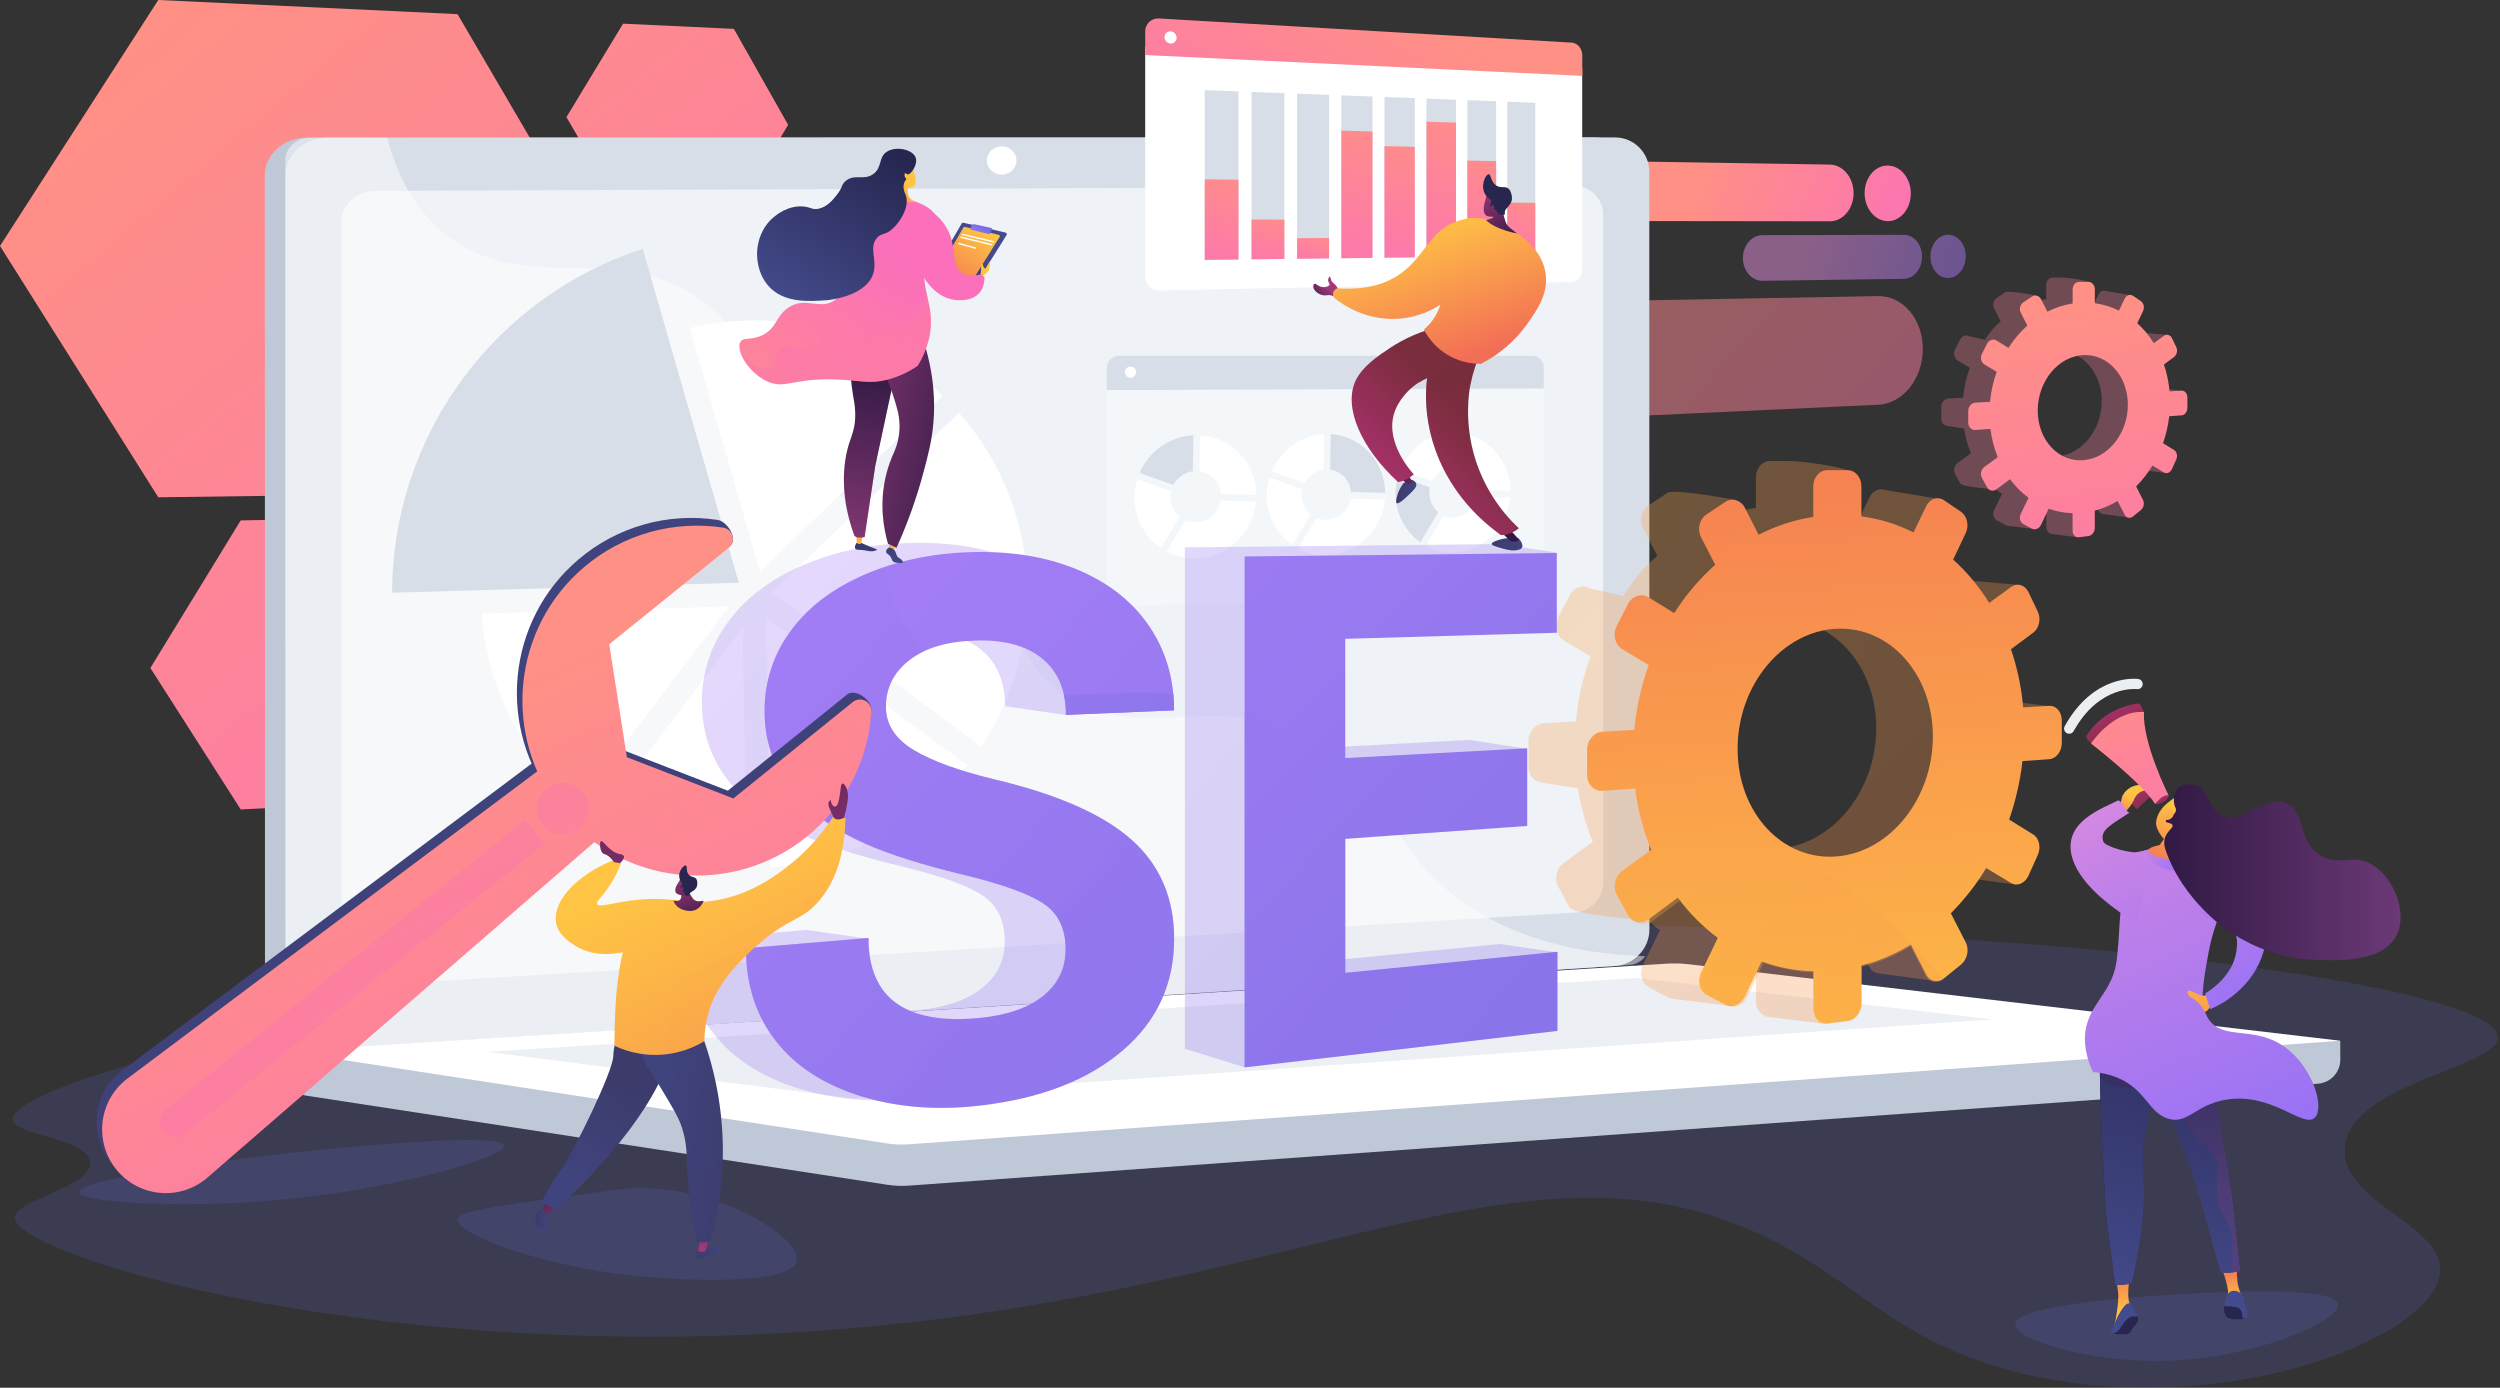 <svg width="236" height="131" viewBox="0 0 236 131" fill="none" xmlns="http://www.w3.org/2000/svg">
<rect x="0" y="0" width="236" height="131" fill="#333333" stroke="none"/>
<g clip-path="url(#clip0_1179_4795)">
<g style="mix-blend-mode:multiply" opacity="0.19">
<path d="M45.802 93.757C14.071 98.496 0.944 103.655 1.183 105.714C1.356 107.18 8.315 107.442 8.515 109.699C8.724 112.036 1.405 113.302 1.392 114.944C1.364 118.791 41.42 130.658 89.583 124.383C128.281 119.342 147.661 105.787 169.185 118.091C176.255 122.132 180.247 127.073 190.76 129.627C209.666 134.221 230.03 126.329 230.351 119.978C230.574 115.571 221.063 113.557 221.344 108.441C221.683 102.263 235.79 100.797 235.798 97.952C235.821 90.318 134.402 80.525 45.802 93.757Z" fill="#6165D7"/>
</g>
<g style="mix-blend-mode:multiply" opacity="0.19">
<path d="M25.38 109.07C23.892 109.245 7.384 111.208 7.469 112.532C7.53 113.474 16.057 113.977 23.809 113.474C36.157 112.676 47.76 109.264 47.584 108.126C47.386 106.841 32.135 108.278 25.38 109.07Z" fill="#6165D7"/>
</g>
<g style="mix-blend-mode:multiply" opacity="0.19">
<path d="M57.324 112.427C47.967 113.667 43.29 114.286 43.184 115.045C42.974 116.523 51.085 119.468 59.523 120.393C64.481 120.938 74.721 121.351 75.233 119.032C75.728 116.794 67.286 111.537 58.999 112.214C58.761 112.236 58.278 112.3 57.324 112.427Z" fill="#6165D7"/>
</g>
<g style="mix-blend-mode:multiply" opacity="0.19">
<path d="M205.635 122.18C203.543 122.299 190.33 123.042 190.239 125.013C190.171 126.463 197.211 128.573 204.064 128.468C212.753 128.345 220.98 124.677 220.718 123.12C220.418 121.349 209.021 121.99 205.635 122.18Z" fill="#6165D7"/>
</g>
<path d="M43.191 1.336L14.942 0L0 23.219L14.942 46.945L43.191 46.567L56.555 24.178L43.191 1.336Z" fill="url(#paint0_linear_1179_4795)"/>
<path d="M69.277 2.727L58.817 2.235L53.473 11.055L58.817 20.247L69.277 20.482L74.396 11.782L69.277 2.727Z" fill="url(#paint1_linear_1179_4795)"/>
<path d="M39.23 48.855L22.724 49.124L14.195 63.058L22.724 76.411L39.23 75.552L47.219 61.931L39.23 48.855Z" fill="url(#paint2_linear_1179_4795)"/>
<path opacity="0.5" d="M177.297 27.952L142.203 28.588C139.348 28.64 137.004 31.233 137.004 34.381C137.004 37.528 139.348 39.97 142.203 39.837L177.297 38.208C179.638 38.103 181.513 35.743 181.513 32.944C181.513 30.145 179.638 27.91 177.297 27.952Z" fill="url(#paint3_linear_1179_4795)"/>
<path d="M172.739 15.536L155.006 15.254C153.633 15.232 152.512 16.479 152.512 18.039C152.512 19.599 153.633 20.866 155.006 20.866L172.739 20.889C173.98 20.889 174.98 19.701 174.98 18.232C174.98 16.763 173.979 15.56 172.739 15.536Z" fill="url(#paint4_linear_1179_4795)"/>
<path d="M180.381 18.27C180.381 19.71 179.415 20.877 178.215 20.876C177.016 20.875 176.02 19.69 176.02 18.233C176.02 16.775 177.003 15.608 178.215 15.628C179.427 15.648 180.381 16.83 180.381 18.27Z" fill="url(#paint5_linear_1179_4795)"/>
<g opacity="0.5">
<path d="M179.732 22.171L166.386 22.2C165.365 22.2 164.531 23.173 164.531 24.368C164.531 25.562 165.368 26.521 166.386 26.507L179.732 26.321C180.673 26.307 181.439 25.372 181.439 24.226C181.439 23.081 180.673 22.169 179.732 22.171Z" fill="url(#paint6_linear_1179_4795)"/>
<path d="M185.567 24.19C185.567 25.312 184.826 26.232 183.907 26.245C182.988 26.258 182.234 25.35 182.234 24.217C182.234 23.084 182.986 22.163 183.907 22.161C184.829 22.159 185.567 23.067 185.567 24.19Z" fill="url(#paint7_linear_1179_4795)"/>
</g>
<path d="M220.92 98.246L26.957 96.837V101.113C26.957 101.675 27.159 102.219 27.525 102.645C27.891 103.072 28.398 103.352 28.953 103.437L83.802 111.848C84.453 111.947 85.114 111.974 85.77 111.926L218.819 102.301C219.391 102.259 219.927 102.002 220.318 101.581C220.709 101.16 220.926 100.606 220.926 100.032L220.92 98.246Z" fill="#BFC8D6"/>
<path d="M150.528 91.19L28.96 99.036C26.785 99.176 25.016 97.689 25.015 95.713L25 16.572C25 14.597 26.768 12.995 28.944 12.995L150.514 12.973C150.939 12.972 151.36 13.055 151.752 13.216C152.145 13.378 152.503 13.616 152.804 13.916C153.105 14.217 153.344 14.573 153.507 14.966C153.67 15.359 153.755 15.78 153.755 16.206L153.769 87.747C153.77 89.534 152.321 91.075 150.528 91.19Z" fill="#BFC8D6"/>
<path d="M152.466 91.19L30.897 99.036C28.721 99.176 26.952 97.689 26.952 95.713L26.938 16.572C26.938 14.596 28.706 12.995 30.882 12.994L152.451 12.972C153.309 12.971 154.132 13.31 154.74 13.916C155.348 14.523 155.691 15.346 155.693 16.205L155.705 87.747C155.706 89.534 154.258 91.075 152.466 91.19Z" fill="#D8DEE8"/>
<path d="M148.674 86.147L35.445 92.964C33.675 93.069 32.236 91.849 32.235 90.241L32.223 20.953C32.223 19.341 33.661 18.028 35.432 18.021L148.661 17.574C149.011 17.571 149.358 17.637 149.682 17.769C150.006 17.901 150.3 18.095 150.549 18.341C150.798 18.588 150.995 18.881 151.13 19.204C151.265 19.527 151.335 19.873 151.336 20.223L151.348 83.333C151.352 84.796 150.156 86.058 148.674 86.147Z" fill="#EFF2F6"/>
<path d="M95.96 15.147C95.96 15.88 95.333 16.481 94.562 16.483C93.792 16.485 93.16 15.889 93.16 15.152C93.16 14.415 93.787 13.817 94.561 13.817C95.335 13.817 95.96 14.412 95.96 15.147Z" fill="white"/>
<g style="mix-blend-mode:soft-light" opacity="0.48">
<path d="M123.664 69.528C114.243 64.935 106.838 70.758 99.688 65.015C95.353 61.534 97.481 58.936 92.148 53.732C86.24 47.973 82.395 49.907 76.463 44.72C68.957 38.161 72.71 33.056 66.243 28.348C58.401 22.635 49.943 27.929 42.476 22.446C39.256 20.084 37.489 16.648 36.565 12.993H29.261C27.981 12.993 26.941 13.935 26.941 15.094L26.956 97.185C26.956 98.345 28.002 99.218 29.276 99.135L153.81 91.098C154.106 91.077 154.393 90.991 154.652 90.848C154.911 90.704 155.136 90.506 155.311 90.266C146.195 89.967 140.594 87.197 137.012 84.334C130.003 78.737 131.212 73.211 123.664 69.528Z" fill="white"/>
</g>
<path d="M157.311 90.971L26.953 99.23L83.793 107.947C84.444 108.046 85.104 108.072 85.761 108.025L220.918 98.246L159.385 91.022C158.696 90.942 158.002 90.926 157.311 90.971Z" fill="white"/>
<path opacity="0.47" d="M45.977 99.297L154.504 92.319L188.093 96.229L80.501 103.686L45.977 99.297Z" fill="#D8DEE8"/>
<path d="M69.744 55.01L60.672 23.493C46.975 27.927 37.062 40.777 37.008 55.953L69.744 55.01Z" fill="#D8DEE8"/>
<path d="M45.473 57.918C45.718 61.381 46.658 64.758 48.238 67.847C49.819 70.937 52.005 73.675 54.668 75.897L68.853 57.247L45.473 57.918Z" fill="white"/>
<path d="M71.74 53.95C77.196 48.714 83.764 42.403 88.986 37.366C84.195 32.787 77.823 30.236 71.2 30.246C69.154 30.245 67.114 30.487 65.125 30.967L71.74 53.95Z" fill="white"/>
<path d="M72.879 55.923L92.631 70.451C95.483 66.2 97.002 61.193 96.994 56.072C97.003 49.766 94.7 43.677 90.521 38.96C89.078 40.356 87.474 41.901 85.711 43.596C80.374 48.733 75.005 53.885 72.879 55.923Z" fill="white"/>
<path d="M72.305 58.248L72.687 81.859C76.293 81.653 79.816 80.69 83.026 79.032C86.236 77.374 89.061 75.058 91.319 72.235L72.305 58.248Z" fill="white"/>
<path d="M70.109 59.247L56.422 77.244C60.549 80.141 65.437 81.757 70.476 81.891L70.109 59.247Z" fill="white"/>
<path d="M104.473 36.116V56.049C104.472 56.205 104.503 56.359 104.564 56.502C104.624 56.645 104.713 56.775 104.824 56.883C104.936 56.992 105.068 57.076 105.213 57.132C105.358 57.188 105.513 57.214 105.668 57.209L144.649 56.13C145.248 56.113 145.733 55.588 145.733 54.959V35.993L104.473 36.116Z" fill="#F4F7FA"/>
<path d="M144.649 33.585H105.668C105.511 33.585 105.355 33.616 105.21 33.677C105.065 33.737 104.933 33.825 104.822 33.937C104.711 34.048 104.623 34.18 104.563 34.325C104.503 34.471 104.473 34.627 104.473 34.784V36.826L145.733 36.67V34.726C145.74 34.431 145.63 34.145 145.427 33.931C145.224 33.717 144.944 33.593 144.649 33.585Z" fill="#D8DEE8"/>
<path d="M107.25 35.135C107.249 35.239 107.218 35.342 107.16 35.429C107.102 35.516 107.019 35.584 106.922 35.623C106.826 35.663 106.719 35.674 106.617 35.653C106.514 35.633 106.42 35.582 106.346 35.508C106.272 35.434 106.222 35.339 106.201 35.237C106.181 35.134 106.192 35.028 106.232 34.931C106.272 34.834 106.34 34.751 106.427 34.693C106.514 34.635 106.616 34.604 106.72 34.604C106.861 34.604 106.995 34.661 107.094 34.76C107.194 34.859 107.249 34.994 107.25 35.135Z" fill="white"/>
<path d="M110.763 45.78C110.944 45.432 111.205 45.133 111.525 44.907C111.846 44.682 112.215 44.537 112.603 44.484L112.66 41.079C111.565 41.138 110.509 41.502 109.611 42.131C108.712 42.761 108.008 43.629 107.578 44.639L110.763 45.78Z" fill="#D8DEE8"/>
<path d="M113.242 44.486C113.771 44.562 114.258 44.814 114.625 45.202C114.992 45.59 115.216 46.092 115.262 46.624L118.593 46.711C118.582 45.277 118.03 43.9 117.048 42.857C116.066 41.813 114.726 41.18 113.298 41.084L113.242 44.486Z" fill="white"/>
<path d="M115.236 47.268C115.14 47.829 114.853 48.338 114.424 48.71C113.995 49.082 113.45 49.294 112.883 49.308C112.548 49.315 112.215 49.249 111.906 49.116L110.129 52.054C110.977 52.501 111.925 52.723 112.883 52.7C115.861 52.631 118.291 50.291 118.567 47.353L115.236 47.268Z" fill="white"/>
<path d="M109.582 51.725L111.36 48.785C111.084 48.561 110.861 48.277 110.709 47.955C110.556 47.633 110.478 47.28 110.48 46.924C110.479 46.745 110.499 46.566 110.538 46.391L107.351 45.248C107.18 45.809 107.093 46.391 107.094 46.977C107.089 47.912 107.314 48.834 107.748 49.661C108.182 50.489 108.812 51.197 109.582 51.725Z" fill="white"/>
<path d="M123.161 45.601C123.335 45.262 123.588 44.969 123.899 44.748C124.209 44.527 124.568 44.383 124.945 44.33L125 40.98C122.795 41.084 120.908 42.501 120.066 44.484L123.161 45.601Z" fill="white"/>
<path d="M125.566 44.33C126.083 44.408 126.558 44.659 126.914 45.042C127.27 45.424 127.487 45.916 127.528 46.438L130.763 46.525C130.721 43.559 128.476 41.161 125.621 40.975L125.566 44.33Z" fill="#D8DEE8"/>
<path d="M127.501 47.069C127.413 47.618 127.136 48.118 126.72 48.485C126.303 48.851 125.772 49.061 125.218 49.079C124.891 49.085 124.567 49.021 124.268 48.889L122.543 51.784C123.365 52.224 124.286 52.443 125.218 52.42C128.109 52.355 130.469 50.044 130.736 47.153L127.501 47.069Z" fill="white"/>
<path d="M122.012 51.46L123.74 48.563C123.47 48.34 123.254 48.059 123.106 47.742C122.959 47.425 122.883 47.078 122.885 46.728C122.885 46.552 122.904 46.377 122.942 46.205L119.848 45.079C119.682 45.631 119.598 46.205 119.598 46.781C119.592 47.699 119.808 48.604 120.229 49.419C120.649 50.234 121.261 50.934 122.012 51.46Z" fill="white"/>
<path d="M135.198 45.428C135.365 45.094 135.61 44.806 135.913 44.587C136.215 44.368 136.566 44.226 136.935 44.172L136.987 40.865C134.846 40.97 133.014 42.364 132.195 44.321L135.198 45.428Z" fill="white"/>
<path d="M137.535 44.173C138.04 44.254 138.503 44.503 138.849 44.88C139.195 45.257 139.403 45.74 139.44 46.251L142.583 46.336C142.543 43.413 140.361 41.05 137.587 40.868L137.535 44.173Z" fill="white"/>
<path d="M139.416 46.877C139.231 47.981 138.308 48.836 137.197 48.856C136.879 48.862 136.565 48.799 136.275 48.669L134.602 51.522C135.398 51.955 136.294 52.172 137.2 52.15C140.008 52.086 142.303 49.81 142.562 46.959L139.416 46.877Z" fill="white"/>
<path d="M134.084 51.201L135.762 48.348C135.5 48.126 135.289 47.849 135.146 47.536C135.002 47.223 134.929 46.883 134.932 46.538C134.932 46.365 134.95 46.191 134.986 46.021L131.981 44.911C131.82 45.455 131.739 46.019 131.739 46.587C131.73 47.488 131.939 48.378 132.347 49.181C132.755 49.985 133.351 50.678 134.084 51.201Z" fill="#D8DEE8"/>
<path style="mix-blend-mode:multiply" opacity="0.3" d="M186.193 81.914L187.074 79.969C187.405 79.236 187.209 78.364 186.635 78.011L184.351 76.606C184.982 74.816 185.408 72.96 185.622 71.075L188.17 70.895C188.828 70.85 189.358 70.163 189.358 69.359V67.225C189.358 66.424 188.828 65.803 188.17 65.84L185.69 65.983C185.529 64.109 185.143 62.261 184.54 60.48L186.631 58.921C186.698 58.871 186.76 58.814 186.816 58.753L187.085 59.451L190.535 55.205L186.034 54.821C185.946 54.701 185.835 54.599 185.707 54.523C185.579 54.447 185.438 54.397 185.29 54.377C185.023 54.349 184.754 54.423 184.54 54.586L182.467 56.095C181.525 54.572 180.373 53.189 179.045 51.988L179.207 51.66L182.376 52.308L182.779 47.055L177.969 46.259C177.416 46.049 176.789 46.316 176.485 46.945L175.289 49.416C173.752 48.65 175.025 47.845 173.278 47.611L175.106 44.916C175.106 44.079 169.753 43.518 169.031 43.518H167.087C166.355 43.518 165.759 44.208 165.759 45.059V47.944C163.951 48.225 162.199 48.795 160.57 49.63L163.875 47.198C163.875 47.198 158.053 46.094 157.392 46.532L155.621 47.705C154.951 48.148 154.72 49.118 155.107 49.869L156.448 52.466C154.984 53.775 154.357 54.529 153.246 56.256L150.133 55.553C149.446 55.134 148.565 55.417 148.163 56.196L147.097 58.276C146.694 59.062 146.934 60.038 147.629 60.456L150.139 61.963C149.427 63.943 148.966 66.004 148.767 68.099L145.755 68.272C144.945 68.318 144.285 69.081 144.285 69.977V72.358C144.285 73.17 144.828 73.803 145.534 73.871L148.956 74.42C149.227 76.15 149.697 77.843 150.355 79.465L147.627 81.454C146.932 81.96 146.692 82.968 147.095 83.701L148.161 85.646C148.561 86.379 154.903 86.819 154.903 86.819L152.89 83.991C153.963 85.444 155.246 86.73 156.696 87.806L155.105 91.082C154.718 91.882 154.948 92.823 155.619 93.176L157.39 94.119C157.499 94.176 157.617 94.216 157.738 94.237L157.732 94.269L163.259 94.952L163.8 90.774C164.448 90.875 165.103 90.934 165.759 90.951V94.525C165.759 95.16 166.091 95.664 166.564 95.839L166.54 95.944L172.016 96.629L172.121 89.852C173.124 89.469 174.092 88.998 175.012 88.444L176.476 91.271C176.551 91.43 176.663 91.568 176.803 91.674C176.943 91.781 177.106 91.853 177.279 91.883L182.572 92.6L180.759 87.605L180.027 87.83L178.821 85.461C180.107 84.176 181.235 82.74 182.179 81.184L184.54 82.614C185.121 82.967 185.859 82.653 186.193 81.914ZM168.057 80.084C162.875 80.545 158.578 75.993 158.578 69.904C158.578 63.815 162.875 58.721 168.057 58.532C173.111 58.346 177.118 62.918 177.118 68.737C177.118 74.557 173.111 79.633 168.057 80.084ZM190.186 68.392L193.771 66.693L190.186 66.257V68.392ZM185.785 82.897L189.887 83.451L190.486 82.051L187.088 79.982L185.785 82.897Z" fill="url(#paint8_linear_1179_4795)"/>
<path d="M193.455 66.633L190.987 66.775C190.825 64.907 190.438 63.065 189.837 61.289L191.928 59.734C192.499 59.309 192.694 58.41 192.365 57.725L191.488 55.898C191.158 55.208 190.423 54.989 189.847 55.41L187.78 56.913C186.844 55.395 185.699 54.016 184.378 52.819L185.564 50.331C185.905 49.617 185.703 48.713 185.112 48.31L183.533 47.232C182.936 46.824 182.174 47.075 181.823 47.793L180.639 50.257C179.093 49.483 177.429 48.972 175.716 48.743V45.901C175.716 45.063 175.135 44.382 174.416 44.382H172.492C171.76 44.382 171.172 45.071 171.172 45.919V48.796C169.373 49.078 167.631 49.647 166.012 50.481L164.726 47.949C164.348 47.205 163.509 46.955 162.851 47.392L161.089 48.562C160.423 49.004 160.194 49.972 160.58 50.721L161.912 53.31C160.422 54.65 159.12 56.186 158.043 57.876L155.632 56.389C154.948 55.971 154.071 56.254 153.673 57.032L152.613 59.106C152.212 59.89 152.451 60.864 153.142 61.28L155.638 62.782C154.933 64.756 154.476 66.81 154.279 68.898L151.288 69.07C150.483 69.116 149.824 69.878 149.824 70.771V73.145C149.824 74.038 150.48 74.715 151.288 74.659L154.362 74.441C154.608 76.428 155.112 78.374 155.862 80.229L153.149 82.21C152.458 82.715 152.22 83.72 152.62 84.451L153.68 86.389C154.078 87.116 154.955 87.29 155.639 86.78L158.382 84.736C159.447 86.183 160.722 87.465 162.163 88.538L160.583 91.812C160.197 92.611 160.426 93.549 161.092 93.906L162.854 94.849C163.512 95.201 164.351 94.842 164.73 94.051L166.298 90.764C167.864 91.332 169.512 91.644 171.177 91.687V95.248C171.177 96.096 171.769 96.713 172.498 96.609L174.422 96.363C175.14 96.27 175.721 95.516 175.721 94.676V91.151C177.362 90.72 178.931 90.054 180.382 89.173L181.833 91.994C182.18 92.668 182.945 92.819 183.542 92.336L185.121 91.054C185.712 90.574 185.914 89.645 185.573 88.975L184.159 86.213C185.439 84.93 186.56 83.498 187.498 81.947L189.847 83.36C190.423 83.707 191.158 83.392 191.488 82.661L192.365 80.72C192.694 79.994 192.499 79.12 191.928 78.769L189.663 77.367C190.286 75.581 190.707 73.731 190.917 71.85L193.452 71.67C194.105 71.624 194.633 70.938 194.633 70.139V68.01C194.637 67.21 194.109 66.592 193.455 66.633ZM173.455 80.841C168.304 81.304 164.03 76.766 164.03 70.695C164.03 64.624 168.304 59.542 173.455 59.35C178.481 59.164 182.463 63.72 182.463 69.524C182.463 75.328 178.482 80.389 173.455 80.841Z" fill="url(#paint9_linear_1179_4795)"/>
<g style="mix-blend-mode:multiply" opacity="0.3">
<path d="M94.847 88.854C94.847 86.9 94.145 85.456 92.739 84.523C91.322 83.581 88.753 82.663 84.992 81.758C81.173 80.84 78.105 79.873 75.821 78.852C69.486 76.025 66.258 71.815 66.258 66.287C66.234 63.486 67.15 60.758 68.858 58.539C70.576 56.266 73.024 54.484 76.178 53.199C79.294 51.926 82.74 51.273 86.516 51.242C90.254 51.207 93.535 51.828 96.379 53.092C99.19 54.34 101.355 56.112 102.876 58.408C104.393 60.689 100.664 64.548 100.664 67.499L94.88 66.669C94.88 64.371 94.142 62.608 92.666 61.379C91.18 60.135 89.075 59.548 86.337 59.617C83.664 59.689 81.567 60.293 80.063 61.436C78.559 62.58 77.783 64.071 77.783 65.879C77.783 67.568 78.672 68.942 80.451 69.999C82.214 71.046 84.787 71.975 88.145 72.78C94.209 74.225 98.529 76.153 101.2 78.571C103.842 80.961 105.159 84.063 105.152 87.877C105.152 92.124 103.55 95.626 100.313 98.401C97.031 101.219 92.541 102.975 86.774 103.651C82.688 104.131 78.911 103.839 75.445 102.775C71.933 101.691 69.222 99.948 67.338 97.55C65.439 95.133 64.488 92.199 64.484 88.748L76.125 87.785L82.011 88.623C82.011 88.623 80.743 95.952 86.774 95.346C89.34 95.089 91.325 94.387 92.741 93.243C94.158 92.1 94.847 90.646 94.847 88.854Z" fill="url(#paint10_linear_1179_4795)"/>
<path d="M144.179 70.689L121.409 78.408V91.097L141.553 89.114L147.065 89.91L117.484 100.753L111.852 99.001V51.673L141.495 51.359L146.962 52.155L121.409 59.479V70.769L138.686 69.849L144.179 70.689Z" fill="url(#paint11_linear_1179_4795)"/>
</g>
<path d="M100.591 89.61C100.591 87.663 99.894 86.225 98.5 85.294C97.091 84.352 94.537 83.441 90.799 82.54C87.002 81.626 83.953 80.655 81.682 79.647C75.385 76.826 72.177 72.632 72.177 67.124C72.153 64.332 73.063 61.612 74.762 59.398C76.469 57.132 78.902 55.354 82.039 54.066C85.136 52.795 88.562 52.143 92.316 52.11C96.031 52.074 99.292 52.692 102.12 53.95C104.913 55.194 107.066 56.96 108.578 59.248C110.083 61.519 110.834 64.12 110.832 67.052L100.625 67.483C100.625 65.194 99.893 63.437 98.43 62.211C96.951 60.976 94.859 60.392 92.136 60.466C89.479 60.537 87.394 61.141 85.896 62.28C84.397 63.419 83.631 64.905 83.631 66.708C83.631 68.392 84.515 69.761 86.284 70.815C88.036 71.862 90.594 72.784 93.931 73.584C99.957 75.022 104.254 76.942 106.91 79.352C109.535 81.734 110.844 84.827 110.837 88.629C110.837 92.863 109.244 96.353 106.027 99.125C102.765 101.935 98.301 103.687 92.569 104.36C88.507 104.84 84.753 104.55 81.307 103.491C77.817 102.412 75.123 100.677 73.25 98.284C71.362 95.874 70.417 92.95 70.414 89.511L81.984 88.546C81.984 94.281 85.563 96.788 92.569 96.085C95.12 95.829 97.092 95.127 98.501 93.991C99.909 92.855 100.591 91.396 100.591 89.61Z" fill="url(#paint12_linear_1179_4795)"/>
<path d="M144.17 77.968L126.993 79.185V91.836L147.02 89.847V97.314L117.492 100.757V52.529L146.963 52.201V59.732L126.992 60.305V71.561L144.169 70.637L144.17 77.968Z" fill="url(#paint13_linear_1179_4795)"/>
<path style="mix-blend-mode:multiply" opacity="0.3" d="M161.665 79.382C159.762 79.341 157.863 79.559 156.019 80.03C156.079 80.192 156.14 80.353 156.205 80.511L153.533 82.462C152.852 82.959 152.618 83.948 153.01 84.669L154.056 86.578C154.448 87.293 155.311 87.463 155.985 86.962L158.686 84.95C159.737 86.375 160.992 87.637 162.413 88.694L160.856 91.918C160.476 92.704 160.701 93.628 161.358 93.98L163.092 94.908C163.741 95.255 164.568 94.902 164.94 94.122L166.482 90.885C168.026 91.445 169.65 91.752 171.292 91.795V95.304C171.292 96.142 171.876 96.743 172.593 96.651L174.487 96.408C175.195 96.318 175.767 95.57 175.767 94.747V91.277C177.383 90.852 178.929 90.196 180.357 89.328L181.787 92.106C182.128 92.769 182.88 92.919 183.467 92.445C174.699 82.122 167.247 79.528 161.665 79.382Z" fill="url(#paint14_linear_1179_4795)"/>
<path style="mix-blend-mode:multiply" opacity="0.3" d="M82.037 54.068C78.9 55.356 76.466 57.134 74.759 59.4C73.061 61.614 72.151 64.334 72.174 67.126C72.174 72.637 75.382 76.828 81.679 79.649C83.95 80.663 86.999 81.628 90.796 82.542C94.534 83.443 97.088 84.358 98.497 85.296C99.905 86.234 100.588 87.666 100.588 89.612C100.588 91.398 99.891 92.858 98.497 93.991C97.088 95.131 95.116 95.833 92.565 96.085C85.559 96.792 81.98 94.285 81.98 88.546L70.41 89.511C70.41 92.945 71.355 95.87 73.246 98.284C75.119 100.677 77.813 102.412 81.303 103.491C84.744 104.556 88.497 104.845 92.565 104.36C98.297 103.684 102.761 101.932 106.023 99.125C109.24 96.353 110.833 92.863 110.833 88.629C110.833 84.821 109.524 81.729 106.906 79.352C104.25 76.944 99.953 75.022 93.927 73.584C90.59 72.787 88.03 71.868 86.28 70.821C84.529 69.774 83.627 68.398 83.627 66.715C83.627 64.912 84.382 63.435 85.892 62.286C86.302 61.978 86.743 61.712 87.208 61.494C85.64 59.799 84.188 57.32 83.323 53.585C82.888 53.733 82.459 53.894 82.037 54.068Z" fill="url(#paint15_linear_1179_4795)"/>
<path d="M100.441 65.64C100.568 66.247 100.63 66.866 100.626 67.486L110.833 67.055C110.833 66.53 110.808 66.016 110.76 65.515C107.222 65.182 103.741 65.527 100.441 65.64Z" fill="url(#paint16_linear_1179_4795)"/>
<path style="mix-blend-mode:multiply" opacity="0.3" d="M121.04 69.179C119.928 68.395 118.739 67.725 117.492 67.18V100.761L147.02 97.319V89.851L126.993 91.84V79.185L128.72 79.063C126.793 76.2 125.863 72.571 121.04 69.179Z" fill="url(#paint17_linear_1179_4795)"/>
<path style="mix-blend-mode:multiply" opacity="0.3" d="M202.593 43.934L203 43.037C203.152 42.7 203.062 42.296 202.798 42.133L201.744 41.484C202.035 40.658 202.231 39.802 202.329 38.931L203.506 38.849C203.809 38.828 204.055 38.509 204.055 38.14V37.154C204.055 36.784 203.809 36.498 203.506 36.515L202.361 36.581C202.286 35.716 202.107 34.863 201.829 34.041L202.798 33.321C202.828 33.298 202.857 33.272 202.883 33.244L203.007 33.566L204.598 31.606L202.521 31.429C202.48 31.373 202.429 31.325 202.37 31.289C202.311 31.253 202.245 31.23 202.177 31.22C202.053 31.207 201.93 31.241 201.831 31.316L200.874 32.012C200.439 31.309 199.907 30.67 199.294 30.116L199.366 29.965L200.83 30.265L201.016 27.84L198.794 27.473C198.539 27.369 198.25 27.499 198.109 27.787L197.557 28.928C196.848 28.575 197.436 28.202 196.63 28.09L197.473 26.846C197.473 26.459 195.003 26.2 194.669 26.2H193.775C193.437 26.2 193.162 26.514 193.162 26.911V28.243C192.328 28.373 191.519 28.636 190.767 29.022L192.293 27.899C192.293 27.899 189.605 27.389 189.3 27.591L188.482 28.133C188.33 28.243 188.222 28.405 188.178 28.588C188.135 28.771 188.158 28.964 188.245 29.132L188.864 30.331C188.187 30.934 187.899 31.282 187.386 32.079L185.95 31.755C185.636 31.56 185.224 31.692 185.04 32.052L184.547 33.012C184.362 33.374 184.472 33.826 184.793 34.019L185.952 34.714C185.624 35.626 185.411 36.576 185.319 37.541L183.93 37.62C183.555 37.642 183.251 37.994 183.251 38.408V39.507C183.242 39.675 183.297 39.839 183.403 39.969C183.51 40.098 183.661 40.183 183.827 40.206L185.407 40.459C185.532 41.258 185.749 42.039 186.052 42.788L184.797 43.704C184.641 43.82 184.531 43.988 184.486 44.178C184.441 44.368 184.464 44.567 184.552 44.742L185.044 45.639C185.228 45.975 188.156 46.18 188.156 46.18L187.226 44.875C187.722 45.545 188.314 46.138 188.983 46.635L188.251 48.151C188.072 48.52 188.179 48.954 188.488 49.12L189.306 49.556C189.356 49.583 189.411 49.602 189.467 49.611V49.626L192.018 49.94L192.267 48.012C192.567 48.057 192.869 48.085 193.172 48.093V49.743C193.164 49.871 193.196 49.997 193.263 50.105C193.329 50.214 193.427 50.299 193.544 50.35L193.533 50.398L196.06 50.712L196.111 47.583C196.574 47.407 197.021 47.19 197.445 46.934L198.119 48.24C198.154 48.313 198.206 48.377 198.27 48.426C198.335 48.475 198.41 48.508 198.49 48.522L200.932 48.853L200.096 46.55L199.758 46.655L199.202 45.562C199.796 44.968 200.316 44.305 200.752 43.588L201.841 44.242C202.098 44.418 202.439 44.274 202.593 43.934ZM194.223 43.089C191.83 43.299 189.847 41.205 189.847 38.391C189.847 35.578 191.833 33.229 194.223 33.142C196.555 33.056 198.405 35.166 198.405 37.854C198.405 40.542 196.555 42.881 194.223 43.089ZM204.437 37.693L206.092 36.908L204.437 36.707V37.693ZM202.406 44.388L204.304 44.644L204.581 43.997L203.012 43.043L202.406 44.388Z" fill="url(#paint18_linear_1179_4795)"/>
<path d="M205.943 36.879L204.804 36.945C204.73 36.083 204.552 35.233 204.275 34.413L205.239 33.695C205.37 33.584 205.461 33.434 205.497 33.266C205.533 33.098 205.513 32.923 205.44 32.768L205.035 31.924C204.882 31.61 204.544 31.506 204.277 31.699L203.325 32.395C202.894 31.695 202.366 31.061 201.757 30.51L202.305 29.358C202.462 29.028 202.369 28.61 202.096 28.425L201.364 27.927C201.088 27.739 200.736 27.854 200.574 28.186L200.025 29.323C199.312 28.967 198.544 28.73 197.753 28.624V27.311C197.753 26.924 197.485 26.61 197.153 26.61H196.265C195.929 26.61 195.656 26.925 195.656 27.32V28.648C194.825 28.778 194.021 29.04 193.274 29.425L192.681 28.258C192.506 27.914 192.118 27.798 191.815 28L191.002 28.54C190.85 28.651 190.743 28.812 190.7 28.994C190.657 29.177 190.68 29.369 190.766 29.536L191.381 30.732C190.694 31.35 190.093 32.059 189.596 32.84L188.484 32.153C188.17 31.958 187.763 32.091 187.579 32.45L187.09 33.407C186.906 33.768 187.015 34.218 187.335 34.41L188.485 35.103C188.159 36.016 187.949 36.966 187.858 37.93L186.475 38.011C186.104 38.032 185.801 38.384 185.801 38.796V39.892C185.801 40.304 186.104 40.617 186.475 40.591L187.894 40.486C188.008 41.403 188.241 42.301 188.586 43.157L187.332 44.072C187.176 44.188 187.066 44.355 187.022 44.544C186.977 44.733 187 44.932 187.087 45.106L187.576 46.001C187.617 46.08 187.676 46.148 187.746 46.2C187.817 46.253 187.899 46.29 187.986 46.307C188.072 46.324 188.162 46.322 188.247 46.3C188.333 46.279 188.413 46.238 188.481 46.181L189.747 45.239C190.239 45.907 190.828 46.499 191.493 46.994L190.761 48.505C190.583 48.873 190.689 49.307 190.996 49.471L191.81 49.907C192.113 50.069 192.501 49.907 192.676 49.538L193.398 48.021C194.121 48.283 194.882 48.427 195.651 48.447V50.089C195.651 50.481 195.923 50.763 196.26 50.717L197.148 50.603C197.479 50.561 197.748 50.213 197.748 49.825V48.204C198.505 48.006 199.23 47.698 199.899 47.291L200.569 48.594C200.602 48.665 200.651 48.728 200.713 48.776C200.775 48.825 200.847 48.858 200.924 48.874C201.001 48.889 201.08 48.886 201.156 48.864C201.232 48.843 201.301 48.804 201.359 48.751L202.091 48.159C202.225 48.044 202.318 47.888 202.356 47.715C202.394 47.542 202.374 47.361 202.3 47.2L201.649 45.92C202.24 45.328 202.758 44.666 203.191 43.95L204.274 44.602C204.54 44.763 204.879 44.618 205.032 44.28L205.437 43.385C205.588 43.049 205.498 42.645 205.236 42.483L204.19 41.837C204.48 41.013 204.676 40.159 204.774 39.292L205.943 39.209C206.245 39.187 206.488 38.871 206.488 38.501V37.519C206.488 37.147 206.245 36.862 205.943 36.879ZM196.712 43.439C194.334 43.648 192.362 41.554 192.362 38.755C192.362 35.957 194.334 33.608 196.712 33.52C199.031 33.433 200.87 35.537 200.87 38.215C200.87 40.894 199.031 43.231 196.712 43.439Z" fill="url(#paint19_linear_1179_4795)"/>
<path d="M68.708 74.64L58.653 70.748L56.991 60.082L68.95 51.489C69.681 50.898 68.674 49.217 67.745 49.081C65.421 48.725 63.048 48.872 60.785 49.512C58.523 50.153 56.424 51.271 54.63 52.793C47.797 58.568 46.826 68.821 52.444 75.787C55.191 79.191 59.175 81.365 63.521 81.83C67.868 82.295 72.221 81.014 75.624 78.267C79.369 75.243 81.966 71.472 82.252 67.016C82.312 66.074 80.712 64.956 79.98 65.55L68.708 74.64Z" fill="url(#paint20_linear_1179_4795)"/>
<path d="M53.097 69.903L11.468 101.106C10.832 101.594 10.301 102.205 9.904 102.902C9.508 103.6 9.255 104.369 9.16 105.166C9.065 105.963 9.13 106.77 9.351 107.541C9.572 108.313 9.945 109.032 10.447 109.656C10.95 110.281 11.572 110.798 12.278 111.178C12.983 111.558 13.757 111.794 14.554 111.87C15.352 111.946 16.156 111.862 16.921 111.622C17.685 111.383 18.394 110.993 19.006 110.475L58.321 76.39L53.097 69.903Z" fill="url(#paint21_linear_1179_4795)"/>
<path d="M69.231 75.374L59.177 71.482L57.514 60.816L68.786 51.718C68.949 51.587 69.07 51.41 69.135 51.211C69.199 51.011 69.204 50.797 69.149 50.595C69.094 50.393 68.982 50.211 68.825 50.072C68.669 49.932 68.475 49.842 68.268 49.81C65.944 49.455 63.571 49.602 61.309 50.243C59.046 50.883 56.947 52.002 55.153 53.523C48.32 59.298 47.35 69.551 52.968 76.516C55.715 79.921 59.699 82.095 64.045 82.56C68.391 83.025 72.744 81.744 76.147 78.997C77.929 77.562 79.392 75.771 80.444 73.738C81.496 71.705 82.113 69.475 82.256 67.19C82.271 66.98 82.224 66.77 82.121 66.586C82.018 66.402 81.864 66.252 81.677 66.155C81.49 66.058 81.279 66.018 81.07 66.04C80.861 66.061 80.662 66.144 80.499 66.277L69.231 75.374Z" fill="url(#paint22_linear_1179_4795)"/>
<path d="M53.621 70.637L11.992 101.84C11.356 102.328 10.824 102.939 10.428 103.636C10.031 104.334 9.778 105.103 9.683 105.9C9.588 106.697 9.653 107.504 9.874 108.275C10.095 109.047 10.468 109.766 10.971 110.39C11.474 111.015 12.096 111.532 12.802 111.913C13.507 112.293 14.281 112.528 15.078 112.604C15.876 112.681 16.68 112.596 17.445 112.357C18.209 112.117 18.918 111.727 19.53 111.209L58.845 77.124L53.621 70.637Z" fill="url(#paint23_linear_1179_4795)"/>
<path style="mix-blend-mode:multiply" opacity="0.3" d="M55.569 76.628C55.725 75.288 54.766 74.075 53.428 73.919C52.09 73.764 50.879 74.724 50.723 76.064C50.568 77.404 51.526 78.617 52.864 78.772C54.203 78.928 55.414 77.968 55.569 76.628Z" fill="url(#paint24_linear_1179_4795)"/>
<path style="mix-blend-mode:multiply" opacity="0.3" d="M51.375 79.636L17.455 107.014C17.157 107.254 16.775 107.366 16.395 107.325C16.014 107.284 15.665 107.094 15.425 106.796C15.306 106.648 15.217 106.478 15.164 106.296C15.111 106.114 15.094 105.923 15.114 105.734C15.134 105.545 15.191 105.363 15.282 105.196C15.373 105.029 15.496 104.882 15.643 104.763L49.564 77.385L51.375 79.636Z" fill="url(#paint25_linear_1179_4795)"/>
<path d="M65.889 118.038L66.83 117.836C66.83 117.836 67.98 117.557 68.037 117.561C68.093 117.565 68.334 118.046 67.729 118.309C67.125 118.573 66.161 118.872 65.887 118.8C65.613 118.729 65.889 118.038 65.889 118.038Z" fill="url(#paint26_linear_1179_4795)"/>
<path d="M66.979 116.599L66.619 118.085C66.513 118.152 66.39 118.187 66.265 118.187C66.139 118.187 66.017 118.152 65.91 118.085L66.124 116.604L66.979 116.599Z" fill="url(#paint27_linear_1179_4795)"/>
<path d="M51.612 113.399L50.898 114.625L51.003 114.679C51.142 114.75 51.302 114.771 51.455 114.737C51.608 114.702 51.744 114.616 51.84 114.492L52.534 113.59L51.612 113.399Z" fill="url(#paint28_linear_1179_4795)"/>
<path d="M58.591 97.128C58.166 97.926 57.927 98.81 57.891 99.714C57.858 101.143 54.194 108.694 52.902 110.51C51.61 112.325 51.207 113.399 51.207 113.399C51.207 113.399 51.899 114.111 52.537 114.076C52.537 114.076 59.02 108.477 62.114 102.405L64.53 97.128H58.591Z" fill="url(#paint29_linear_1179_4795)"/>
<g style="mix-blend-mode:multiply" opacity="0.3">
<path d="M55.681 109.108C56.506 107.922 55.916 107.629 56.707 105.841C57.744 103.494 59.061 103.32 59.565 101.61C59.798 100.817 59.645 98.954 58.842 97.128H64.531L62.114 102.405C59.02 108.478 52.537 114.076 52.537 114.076C52.325 114.079 52.116 114.027 51.93 113.925C52.144 113.521 52.19 112.807 52.575 112.032C53.375 110.418 54.589 110.677 55.681 109.108Z" fill="url(#paint30_linear_1179_4795)"/>
</g>
<path d="M66.015 97.024C67.473 100.711 68.228 104.64 68.24 108.605C68.245 111.475 67.858 114.333 67.09 117.098C66.795 117.348 65.969 117.307 65.743 117.191C65.249 114.815 64.952 112.402 64.856 109.977C64.817 108.889 64.824 107.834 64.371 106.435C64.072 105.512 63.515 104.581 62.414 102.757C60.917 100.277 60.539 99.991 60.218 98.788C60.05 98.159 59.695 96.556 59.695 96.556L66.015 97.024Z" fill="url(#paint31_linear_1179_4795)"/>
<path d="M65.389 85.674C65.222 85.136 64.175 85.022 63.138 84.919C59.39 84.549 56.618 85.872 56.366 85.338C56.274 85.145 56.598 84.891 57.111 84.219C57.75 83.381 58.26 82.452 58.624 81.464L57.731 81.271C54.083 82.812 52.092 85.331 52.513 87.205C52.756 88.289 53.756 88.93 54.229 89.234C57.157 91.119 60.961 89.262 61.967 88.775C63.509 88.021 65.659 86.541 65.389 85.674Z" fill="url(#paint32_linear_1179_4795)"/>
<path d="M79.819 77.234L78.641 77.115C77.474 78.915 76.011 80.504 74.315 81.816C73.256 82.633 71.303 84.093 68.503 84.8C64.964 85.694 63.617 84.486 61.876 85.174C59.88 85.966 57.953 89.028 58.013 98.72C59.44 99.393 61.019 99.679 62.591 99.551C63.968 99.433 65.301 99 66.484 98.283C66.507 97.158 66.707 96.043 67.076 94.981C67.323 94.273 68.183 92.059 71.581 89.147C74.634 86.529 75.505 86.977 77.078 85.298C78.324 83.967 79.714 81.622 79.819 77.234Z" fill="url(#paint33_linear_1179_4795)"/>
<path d="M78.66 77.104C78.66 77.104 78.223 76.195 78.205 76.003C78.168 75.613 78.317 75.683 78.377 75.508C78.438 75.333 78.397 76.059 78.796 76.136C79.194 76.214 79.279 74.961 79.382 74.251C79.486 73.542 80.053 74.313 80.053 75.105C80.053 75.897 79.673 77.199 79.673 77.199C79.673 77.199 78.933 77.616 78.66 77.104Z" fill="url(#paint34_linear_1179_4795)"/>
<path d="M65.348 84.739L65.034 84.215L64.388 84.136L64.302 84.725C64.288 84.823 64.236 84.912 64.159 84.973C64.081 85.034 63.983 85.063 63.884 85.054L63.57 85.022C63.57 85.022 63.791 85.859 64.939 85.987C66.087 86.115 66.427 85.036 66.427 85.036L66.017 85.076C65.885 85.09 65.752 85.065 65.633 85.005C65.515 84.946 65.416 84.853 65.348 84.739Z" fill="url(#paint35_linear_1179_4795)"/>
<path d="M64.368 84.532C64.308 84.499 63.825 84.439 63.758 84.18C63.668 83.827 63.985 83.397 64.025 83.328C64.19 83.037 64.234 82.999 64.308 82.95L64.413 82.887H64.425C64.539 82.866 64.655 82.861 64.77 82.873C64.919 82.909 65.064 83.52 64.999 84.379L65.015 84.484C65.03 84.561 64.364 84.562 64.368 84.532Z" fill="url(#paint36_linear_1179_4795)"/>
<path d="M64.113 82.635C64.108 82.902 64.227 83.189 64.29 83.237C64.327 83.266 64.359 83.302 64.384 83.341C64.39 83.351 64.395 83.362 64.399 83.373C64.453 83.541 64.183 83.733 64.232 83.809C64.268 83.865 64.45 83.796 64.471 83.844C64.492 83.892 64.338 83.977 64.359 84.03C64.38 84.084 64.47 84.036 64.526 84.099C64.555 84.13 64.546 84.154 64.575 84.248C64.59 84.298 64.609 84.346 64.632 84.392C64.721 84.55 64.979 84.613 65.031 84.553C65.045 84.535 65.031 84.52 65.049 84.463C65.062 84.422 65.08 84.382 65.103 84.346C65.159 84.258 65.29 84.197 65.424 84.106C65.57 84.019 65.687 83.891 65.76 83.738C65.767 83.72 65.772 83.706 65.776 83.697C65.849 83.482 65.846 83.248 65.767 83.034C65.625 82.734 65.289 82.868 65.023 82.567C64.717 82.221 64.919 81.76 64.745 81.706C64.558 81.648 64.123 82.143 64.113 82.635Z" fill="#26264F"/>
<path d="M64.33 83.752C64.397 83.664 64.51 83.752 64.508 83.867C64.506 83.982 64.391 84.101 64.283 84.076C64.175 84.051 64.239 83.871 64.33 83.752Z" fill="url(#paint37_linear_1179_4795)"/>
<path style="mix-blend-mode:multiply" opacity="0.3" d="M62.548 98.406C63.926 97.241 62.457 94.127 64.474 92.308C65.332 91.534 65.88 91.843 66.929 90.814C68.241 89.527 67.85 88.584 68.885 87.641C70.117 86.52 71.138 87.432 73.421 86.584C75.436 85.838 76.649 84.385 77.833 82.975C78.417 82.277 78.939 81.53 79.395 80.742C78.872 82.972 77.938 84.378 77.077 85.296C75.508 86.971 74.633 86.528 71.58 89.145C68.181 92.057 67.322 94.276 67.074 94.978C66.705 96.041 66.506 97.156 66.482 98.281C65.299 98.998 63.967 99.431 62.59 99.549C61.017 99.677 59.439 99.39 58.012 98.718C58.012 98.432 58.012 98.153 58.012 97.88C60.721 99.113 61.944 98.915 62.548 98.406Z" fill="url(#paint38_linear_1179_4795)"/>
<path d="M51.223 114.275C51.223 114.275 50.9 114.052 50.651 114.589C50.403 115.126 50.691 115.833 50.712 115.958C50.733 116.082 51.719 116.082 51.719 116.082C51.719 116.082 51.979 115.792 51.719 115.71C51.459 115.627 51.56 115.024 51.622 114.899C51.683 114.774 51.698 114.414 51.223 114.275Z" fill="url(#paint39_linear_1179_4795)"/>
<path d="M58.524 81.486C58.524 81.486 59.383 80.753 58.524 80.625C57.664 80.497 57.052 79.519 56.806 79.397C56.56 79.274 56.56 80.503 57.052 80.625C57.543 80.748 57.952 81.381 57.952 81.381L58.524 81.486Z" fill="url(#paint40_linear_1179_4795)"/>
<path d="M108.105 4.424V26.15C108.105 26.32 108.138 26.488 108.203 26.645C108.269 26.802 108.365 26.945 108.486 27.064C108.607 27.183 108.751 27.276 108.909 27.339C109.067 27.402 109.235 27.432 109.405 27.428L148.362 26.62C148.914 26.608 149.36 26.088 149.36 25.459V6.489L108.105 4.424Z" fill="white"/>
<path d="M148.362 4.023L109.402 1.742C109.235 1.731 109.067 1.755 108.909 1.811C108.752 1.868 108.607 1.957 108.486 2.072C108.364 2.188 108.267 2.327 108.202 2.482C108.136 2.636 108.104 2.803 108.106 2.971V5.197L149.367 7.164V5.22C149.364 4.591 148.918 4.054 148.362 4.023Z" fill="url(#paint41_linear_1179_4795)"/>
<path d="M111.073 3.565C111.074 3.639 111.06 3.713 111.031 3.781C111.002 3.85 110.96 3.912 110.907 3.963C110.853 4.014 110.79 4.054 110.72 4.08C110.651 4.105 110.577 4.116 110.503 4.112C110.348 4.102 110.203 4.034 110.097 3.921C109.991 3.808 109.931 3.66 109.93 3.505C109.929 3.43 109.943 3.357 109.972 3.288C110.001 3.22 110.044 3.158 110.097 3.107C110.151 3.056 110.215 3.016 110.285 2.991C110.354 2.965 110.429 2.954 110.503 2.959C110.657 2.97 110.801 3.038 110.906 3.15C111.012 3.263 111.071 3.411 111.073 3.565Z" fill="white"/>
<path d="M116.914 24.495L113.727 24.533V8.51L116.914 8.631V24.495Z" fill="#D8DEE8"/>
<path d="M116.914 24.495L113.727 24.533V16.926L116.914 16.964V24.495Z" fill="url(#paint42_linear_1179_4795)"/>
<path d="M121.245 24.443L118.145 24.481V8.678L121.245 8.797V24.443Z" fill="#D8DEE8"/>
<path d="M121.245 24.443L118.145 24.481V20.729H121.245V24.443Z" fill="url(#paint43_linear_1179_4795)"/>
<path d="M125.462 24.393L122.445 24.429V8.842L125.462 8.957V24.393Z" fill="#D8DEE8"/>
<path d="M125.462 24.393L122.445 24.429V22.486L125.462 22.469V24.393Z" fill="url(#paint44_linear_1179_4795)"/>
<path d="M129.562 24.343L126.625 24.379V9.002L129.562 9.114V24.343Z" fill="#D8DEE8"/>
<path d="M129.562 24.344L126.625 24.379V12.332L129.562 12.413V24.344Z" fill="url(#paint45_linear_1179_4795)"/>
<path d="M133.555 24.295L130.695 24.33V9.157L133.555 9.266V24.295Z" fill="#D8DEE8"/>
<path d="M133.555 24.295L130.695 24.33V13.794L133.555 13.86V24.295Z" fill="url(#paint46_linear_1179_4795)"/>
<path d="M137.445 24.249L134.66 24.283V9.308L137.445 9.414V24.249Z" fill="#D8DEE8"/>
<path d="M137.445 24.249L134.66 24.283V11.485L137.445 11.571V24.249Z" fill="url(#paint47_linear_1179_4795)"/>
<path d="M141.234 24.204L138.52 24.237V9.455L141.234 9.559V24.204Z" fill="#D8DEE8"/>
<path d="M141.234 24.204L138.52 24.237V15.158L141.234 15.209V24.204Z" fill="url(#paint48_linear_1179_4795)"/>
<path d="M144.932 24.159L142.285 24.192V9.599L144.932 9.7V24.159Z" fill="#D8DEE8"/>
<path d="M144.932 24.159L142.285 24.192V19.125L144.932 19.14V24.159Z" fill="url(#paint49_linear_1179_4795)"/>
<path d="M143.322 50.792C143.658 51.131 143.794 51.495 143.671 51.708C143.588 51.855 143.402 51.894 143.197 51.933C142.875 51.995 142.539 51.978 141.848 51.783C141.204 51.601 140.824 51.493 140.824 51.338C140.824 51.183 141.156 51.081 141.446 50.981C141.776 50.87 142.119 50.806 142.467 50.792H143.322Z" fill="url(#paint50_linear_1179_4795)"/>
<path d="M133.295 45.292C133.447 45.357 133.64 45.473 133.692 45.663C133.774 45.965 133.453 46.275 132.94 46.758C132.554 47.122 132.034 47.613 131.853 47.491C131.742 47.415 131.807 47.143 131.869 46.889C131.986 46.416 132.203 45.974 132.507 45.593L133.295 45.292Z" fill="url(#paint51_linear_1179_4795)"/>
<path d="M142.587 50.044L143.308 50.846C143.325 50.865 143.338 50.888 143.343 50.913C143.349 50.937 143.349 50.963 143.342 50.988C143.335 51.012 143.322 51.035 143.304 51.053C143.286 51.071 143.264 51.084 143.239 51.091C143.051 51.15 142.85 51.158 142.658 51.114C142.614 51.1 142.573 51.075 142.541 51.042L141.82 50.337L142.587 50.044Z" fill="url(#paint52_linear_1179_4795)"/>
<path d="M132.894 44.808L133.283 45.37C133.296 45.389 133.305 45.41 133.309 45.432C133.314 45.455 133.313 45.478 133.308 45.5C133.303 45.522 133.293 45.543 133.279 45.561C133.265 45.58 133.248 45.595 133.227 45.605C133.165 45.64 133.101 45.67 133.034 45.694C132.979 45.715 132.919 45.718 132.862 45.704C132.805 45.69 132.754 45.659 132.715 45.615L132.297 45.139L132.894 44.808Z" fill="url(#paint53_linear_1179_4795)"/>
<path d="M139.893 33.039C139.392 34.085 139.027 35.191 138.806 36.329C138.692 36.918 138.159 39.879 139.304 43.45C140.098 45.898 141.499 48.106 143.376 49.865C143.189 50.024 142.981 50.157 142.758 50.261C142.425 50.416 142.065 50.503 141.698 50.517C138.51 48.237 136.963 45.655 136.26 44.249C133.893 39.507 134.483 34.852 135.522 32.883C135.862 32.236 136.246 31.887 136.681 31.732C138.073 31.228 139.691 32.839 139.893 33.039Z" fill="url(#paint54_linear_1179_4795)"/>
<path style="mix-blend-mode:multiply" opacity="0.3" d="M135.517 32.88C135.857 32.233 136.24 31.884 136.675 31.729C138.071 31.229 139.69 32.84 139.887 33.041C139.396 34.067 139.035 35.151 138.813 36.268C137.837 36.497 136.475 37.041 135.811 38.329C134.737 40.412 136.281 42.907 136.601 43.425C137.307 44.566 137.733 44.459 138.775 46.098C139.562 47.335 139.622 47.878 140.307 48.472C141.112 49.176 142.118 49.382 142.93 49.426C143.089 49.589 143.238 49.733 143.37 49.858C143.183 50.017 142.975 50.15 142.752 50.253C142.419 50.408 142.059 50.495 141.692 50.51C138.504 48.229 136.958 45.647 136.255 44.242C133.888 39.504 134.482 34.849 135.517 32.88Z" fill="url(#paint55_linear_1179_4795)"/>
<path d="M138.083 32.866C137.834 33.374 137.509 33.842 137.118 34.251C135.864 35.558 134.697 35.434 133.371 36.512C133.208 36.644 132.034 37.619 131.6 39.042C130.763 41.782 133.191 44.487 133.46 44.773C133.047 45.154 132.533 45.408 131.98 45.506C128.501 42.323 126.801 38.465 127.959 35.959C128.586 34.598 130.086 33.598 131.19 32.864C132.609 31.923 134.183 31.242 135.84 30.852L138.083 32.866Z" fill="url(#paint56_linear_1179_4795)"/>
<path d="M136.01 25.601C135.958 27.141 136.314 27.939 135.815 29.197C135.51 29.939 135.027 30.594 134.41 31.107C134.921 32.093 135.695 32.917 136.646 33.489C137.598 34.06 138.689 34.355 139.798 34.342C141.532 33.461 143.028 32.173 144.157 30.588C145.12 29.221 146.178 27.718 145.898 25.803C145.543 23.37 143.292 22.07 142.657 21.702C142.239 21.46 139.336 19.785 137.563 21.016C136.129 22.005 136.05 24.448 136.01 25.601Z" fill="url(#paint57_linear_1179_4795)"/>
<path d="M126.311 27.349C126.258 27.143 126.144 26.958 125.985 26.817C125.867 26.697 125.843 26.712 125.766 26.619C125.573 26.374 125.619 26.12 125.545 26.112C125.47 26.104 125.367 26.287 125.374 26.475C125.383 26.685 125.536 26.75 125.508 26.866C125.467 27.031 125.102 27.151 124.776 27.089C124.401 27.018 124.218 26.715 124.071 26.793C123.967 26.848 123.972 27.047 123.973 27.065C123.989 27.438 124.487 27.829 124.974 27.881C125.253 27.91 125.357 27.808 125.69 27.893C125.91 27.95 125.987 28.025 126.098 27.98C126.282 27.906 126.355 27.586 126.311 27.349Z" fill="url(#paint58_linear_1179_4795)"/>
<path d="M126.257 27.217C129.253 27.426 131.042 26.644 132.121 25.897C134.568 24.203 135.049 21.509 137.885 20.785C138.403 20.653 139.304 20.422 139.796 20.884C140.817 21.842 139.613 25.355 137.495 27.514C137.027 27.991 135.337 29.659 132.551 30.034C128.978 30.517 126.415 28.498 125.973 28.138C125.905 28.061 125.86 27.967 125.841 27.866C125.823 27.765 125.832 27.661 125.868 27.565C125.902 27.481 125.955 27.406 126.022 27.346C126.09 27.285 126.17 27.241 126.257 27.217Z" fill="url(#paint59_linear_1179_4795)"/>
<path style="mix-blend-mode:multiply" opacity="0.3" d="M141.083 31.934C141.926 31.134 141.527 30.637 142.564 29.031C143.623 27.395 144.384 27.364 144.871 26.261C145.123 25.689 145.278 24.869 145.001 23.692C145.471 24.31 145.779 25.036 145.898 25.803C146.177 27.718 145.12 29.221 144.157 30.588C143.027 32.173 141.531 33.461 139.798 34.342C138.603 34.352 137.433 34.008 136.433 33.355C135.968 33.048 135.549 32.678 135.188 32.254C135.662 32.517 136.173 32.71 136.704 32.825C136.983 32.886 139.536 33.401 141.083 31.934Z" fill="url(#paint60_linear_1179_4795)"/>
<path d="M141.857 20.038L142.101 20.863C142.179 21.127 142.337 21.361 142.553 21.531L143.202 22.038C143.202 22.038 141.226 21.706 140.281 20.781L140.858 20.599C140.889 20.59 140.915 20.572 140.934 20.547C140.953 20.522 140.963 20.491 140.963 20.46V19.854L141.857 20.038Z" fill="url(#paint61_linear_1179_4795)"/>
<path d="M141.149 20.457C141.054 20.436 140.373 20.548 140.178 20.22C139.916 19.774 140.178 19.062 140.203 18.952C140.314 18.492 140.356 18.422 140.441 18.324L140.562 18.196L140.577 18.185C140.724 18.112 140.88 18.059 141.042 18.03C141.257 18.019 141.698 18.795 141.95 19.991L142.01 20.12C142.061 20.23 141.149 20.497 141.149 20.457Z" fill="url(#paint62_linear_1179_4795)"/>
<path d="M140.046 17.971C140.144 18.337 140.42 18.68 140.525 18.72C140.587 18.746 140.644 18.781 140.695 18.824C140.708 18.836 140.718 18.849 140.728 18.862C140.869 19.072 140.575 19.44 140.674 19.524C140.745 19.585 140.966 19.419 141.013 19.476C141.06 19.532 140.884 19.709 140.935 19.774C140.974 19.822 141.087 19.738 141.19 19.801C141.24 19.833 141.238 19.868 141.314 19.986C141.354 20.047 141.399 20.106 141.449 20.159C141.632 20.34 142.011 20.323 142.057 20.219C142.069 20.19 142.047 20.174 142.045 20.088C142.047 20.028 142.056 19.967 142.073 19.909C142.114 19.767 142.269 19.632 142.414 19.454C142.683 19.125 142.72 18.896 142.728 18.819C142.728 18.792 142.728 18.772 142.728 18.757C142.743 18.465 142.638 18.07 142.452 17.859C142.138 17.505 141.736 17.82 141.255 17.517C140.7 17.166 140.786 16.461 140.534 16.453C140.261 16.449 139.864 17.297 140.046 17.971Z" fill="#26264F"/>
<path d="M140.779 19.41C140.837 19.262 141.024 19.336 141.068 19.494C141.112 19.653 141.001 19.86 140.843 19.869C140.685 19.879 140.703 19.604 140.779 19.41Z" fill="url(#paint63_linear_1179_4795)"/>
<path d="M202.057 67.608L202.393 67.217L202.1 66.609C202.068 66.543 202.016 66.489 201.951 66.455C201.887 66.42 201.813 66.407 201.741 66.417C200.952 66.531 198.509 67.064 197.012 69.384C196.974 69.443 196.955 69.513 196.957 69.583C196.96 69.654 196.984 69.722 197.027 69.778C197.139 69.925 197.26 70.065 197.389 70.197L202.057 67.608Z" fill="url(#paint64_linear_1179_4795)"/>
<path d="M202.359 73.888L201.564 75.275C201.564 75.275 201.398 75.693 201.27 75.839C201.359 76.122 201.744 76.378 201.744 76.378L203.18 75.005L202.41 73.901L202.359 73.888Z" fill="url(#paint65_linear_1179_4795)"/>
<path d="M200.094 76.234L200.324 75.213C200.447 74.936 200.636 74.692 200.874 74.504C201.111 74.315 201.391 74.187 201.688 74.13C202.744 73.9 202.782 74.479 202.782 74.479L202.102 74.743C202.102 74.743 201.662 74.912 201.408 75.593C201.209 75.986 200.942 76.34 200.62 76.64L200.094 76.234Z" fill="url(#paint66_linear_1179_4795)"/>
<path d="M209.777 119.85C209.777 119.85 210.509 121.693 210.316 122.509C210.749 122.505 211.182 122.466 211.609 122.394C211.609 122.394 211.296 121.556 211.233 121.138C211.178 120.649 211.152 120.157 211.155 119.665L209.777 119.85Z" fill="url(#paint67_linear_1179_4795)"/>
<path d="M201.712 124.159C201.794 124.254 201.843 124.373 201.851 124.498C201.853 124.575 201.839 124.653 201.809 124.725C201.685 125.054 201.488 125.097 201.277 125.445C201.149 125.655 201.173 125.723 201.055 125.819C200.906 125.922 200.726 125.97 200.546 125.955C200.154 125.958 199.761 125.936 199.371 125.888C199.634 125.55 199.913 125.205 200.208 124.858C200.337 124.706 200.468 124.556 200.598 124.412L201.369 124.15L201.712 124.159Z" fill="#26264F"/>
<path d="M201.07 120.407C201.07 120.407 200.629 122.71 201.191 123.357C201.67 124.003 200.961 123.543 200.961 123.543L200.114 124.283L199.605 125.162C199.605 125.162 200.073 122.905 199.948 122.01C199.824 121.115 199.761 120.511 199.761 120.511L201.07 120.407Z" fill="url(#paint68_linear_1179_4795)"/>
<path d="M199.408 95.191C199.408 95.191 198.223 96.253 198.223 100.625C198.223 104.998 198.784 114.493 198.784 114.493L199.682 121.291C199.682 121.291 200.614 121.324 201.238 121.137C201.8 118.575 202.714 114.244 202.278 110.621C202.09 106.685 203.837 101.75 203.837 101.75C203.837 101.75 205.334 106.748 206.394 109.246C207.454 111.744 209.474 119.572 209.661 120.135C210.902 120.249 211.432 119.92 211.432 119.92C211.432 119.92 210.636 111.496 209.888 108.31C209.139 105.124 209.202 97.441 207.954 95.255C205.147 94.129 199.408 95.191 199.408 95.191Z" fill="url(#paint69_linear_1179_4795)"/>
<path d="M199.408 95.191C199.408 95.191 198.223 96.253 198.223 100.625C198.223 104.998 198.784 114.493 198.784 114.493L199.682 121.291C199.682 121.291 200.614 121.324 201.238 121.137C201.8 118.575 202.714 114.244 202.278 110.621C202.09 106.685 203.837 101.75 203.837 101.75C203.837 101.75 205.334 106.748 206.394 109.246C207.454 111.744 209.474 119.572 209.661 120.135C210.902 120.249 211.432 119.92 211.432 119.92C211.432 119.92 210.636 111.496 209.888 108.31C209.139 105.124 209.202 97.441 207.954 95.255C205.147 94.129 199.408 95.191 199.408 95.191Z" fill="url(#paint70_linear_1179_4795)"/>
<path style="mix-blend-mode:multiply" opacity="0.25" d="M205.565 103.203C205.934 105.612 206.673 106.904 208.522 108.57C210 109.679 208.891 112.086 209.445 113.936C209.63 114.491 210.185 115.046 210.37 115.601C211.057 116.979 210.415 118.663 210.726 120.121C210.972 120.098 211.211 120.029 211.432 119.919C211.432 119.919 210.636 111.495 209.888 108.309C209.139 105.123 209.202 97.44 207.954 95.254C205.147 94.129 199.408 95.191 199.408 95.191C199.408 95.191 198.223 96.253 198.223 100.625C198.223 100.98 198.223 101.37 198.233 101.783C199.464 102.874 201.981 103.116 203.532 101.908C203.62 101.841 203.721 101.795 203.829 101.773L203.837 101.75C203.837 101.75 203.837 101.758 203.844 101.772C204.55 101.643 205.405 102.561 205.565 103.203Z" fill="url(#paint71_linear_1179_4795)"/>
<path d="M210.121 123.209C210.121 123.209 209.939 123.209 209.954 123.444C209.969 123.68 209.872 124.491 210.799 124.529C211.725 124.567 211.869 124.464 211.899 124.464C211.929 124.464 211.656 123.688 211.656 123.688L211.359 123.307L210.563 123.224L210.121 123.209Z" fill="#26264F"/>
<path d="M212.177 124.023C212.132 123.763 212.051 123.509 211.938 123.27C211.775 122.902 211.909 122.764 211.753 122.433C211.703 122.307 211.627 122.193 211.532 122.098C211.353 121.935 211.119 121.845 210.878 121.848C210.769 121.846 210.661 121.87 210.564 121.92C210.446 121.989 210.349 122.091 210.287 122.213C210.191 122.372 210.213 122.422 210.064 122.876C210.039 122.95 210.019 123.025 210.006 123.102C209.993 123.169 209.985 123.236 209.98 123.304C210.224 123.304 211.159 123.343 211.355 123.487C211.45 123.562 211.527 123.657 211.578 123.766C211.63 123.875 211.655 123.995 211.652 124.115C211.652 124.358 211.774 124.473 211.895 124.465C211.987 124.438 212.067 124.378 212.119 124.297C212.17 124.216 212.191 124.119 212.177 124.023Z" fill="#444B8C"/>
<path d="M200.957 123.034C201.166 123.034 201.319 123.203 201.435 123.605C201.551 124.006 202.104 124.359 201.458 124.275C200.812 124.19 200.341 125.112 200.11 125.447C199.879 125.782 199.259 126.088 199.274 125.761C199.288 125.435 199.562 125.275 199.64 124.935C199.717 124.596 200.477 123.027 200.957 123.034Z" fill="#444B8C"/>
<path d="M205.349 80.257C204.303 80.226 201.637 79.935 200.39 81.182C199.116 82.458 200.406 83.989 200.181 86.092C200.066 87.144 200.067 87.878 199.966 89.128C199.955 89.256 199.861 90.28 199.811 90.686C199.457 93.487 197.488 94.583 196.946 96.904C196.737 97.801 196.664 99.217 197.573 101.204C198.364 101.25 199.141 101.427 199.874 101.728C202.605 102.864 202.81 105.051 204.692 105.609C206.52 106.151 207.191 104.342 210.033 103.829C214.461 103.024 217.428 106.576 218.517 105.505C219.445 104.597 218.398 100.949 215.903 99.002C212.917 96.677 209.859 98.338 208.467 96.17C207.599 94.819 207.951 92.875 208.456 90.091C208.721 88.625 208.964 87.944 209.281 86.975C209.614 85.959 210.088 84.807 210.973 82.987C211.457 81.993 210.308 82.551 209.572 81.677C208.44 80.337 206.406 80.288 205.349 80.257Z" fill="url(#paint72_linear_1179_4795)"/>
<path d="M202.038 80.424C201.202 80.64 198.735 79.917 198.565 79.465C198.178 78.436 199.116 77.948 201.006 76.727C200.507 76.422 200.483 75.848 199.986 75.544C198.417 76.334 194.877 77.543 195.539 80.668C196.076 83.208 199.083 85.565 201.654 87.112C202.168 85.99 203.067 80.157 202.038 80.424Z" fill="url(#paint73_linear_1179_4795)"/>
<path d="M202.398 80.304L203.149 80.072C203.149 80.072 203.346 81.09 205.763 81.218C206.561 81.218 207.337 80.954 207.968 80.466L208.482 80.84C208.482 80.84 207.357 82.248 205.567 82.211C204.915 82.211 204.277 82.033 203.719 81.697C203.161 81.361 202.704 80.879 202.398 80.304Z" fill="url(#paint74_linear_1179_4795)"/>
<path d="M208.342 93.902C208.18 93.991 207.991 94.016 207.812 93.972C207.492 93.902 207.104 93.637 206.755 93.526C206.407 93.415 206.38 93.93 206.894 94.194C207.387 94.472 207.787 94.889 208.045 95.393C208.239 95.797 208.726 94.905 208.726 94.905L208.342 93.902Z" fill="url(#paint75_linear_1179_4795)"/>
<path d="M208.68 81.037C209.969 81.361 211.14 82.044 212.058 83.006C214.165 85.249 213.94 88.117 213.895 88.635C213.556 92.123 210.714 94.432 208.629 95.267L208.168 93.785C208.707 93.455 210.782 92.101 211.111 89.806C211.184 89.294 211.29 88.564 210.889 87.911C210.171 86.742 208.639 87.137 207.883 86.295C207.334 85.69 207.112 84.336 208.68 81.037Z" fill="url(#paint76_linear_1179_4795)"/>
<path d="M204.704 75.06C204.704 75.06 202.225 70.114 202.395 67.217C199.459 67.008 197.391 70.192 197.391 70.192C197.391 70.192 202.151 73.867 203.428 75.869C204.109 75.952 204.704 75.06 204.704 75.06Z" fill="url(#paint77_linear_1179_4795)"/>
<path d="M203.541 77.558C203.669 76.564 204.453 75.929 204.624 75.793C205.341 75.222 205.486 75.165 205.732 75.118L206.067 75.067H206.105C206.302 75.079 206.89 75.309 206.998 75.381C207.34 75.622 207.088 77.33 206.051 79.453L205.928 79.993C206.833 80.152 207.056 80.315 207.064 80.445C207.078 80.728 206.088 81.089 205.171 81.112C204.021 81.141 202.798 80.645 202.821 80.274C202.831 80.124 203.048 79.939 203.883 79.758L204.275 79.206C204.157 79.069 203.446 78.289 203.541 77.558Z" fill="url(#paint78_linear_1179_4795)"/>
<path d="M205.642 74.402C205.241 74.793 205.144 75.473 205.262 75.963C205.332 76.257 205.424 76.288 205.411 76.48C205.374 77.019 204.393 77.254 204.449 77.527C204.487 77.721 204.998 77.649 205.085 77.893C205.182 78.16 204.621 78.39 204.381 79.061C204.381 79.073 204.369 79.093 204.361 79.118C204.272 79.468 204.289 79.835 204.408 80.175C206.036 85.036 210.322 87.856 210.322 87.856C211.463 88.607 214.354 90.457 218.484 90.614C220.722 90.699 224.986 90.861 226.254 88.251C227.314 86.068 225.914 82.701 223.796 81.55C221.991 80.572 220.802 81.818 219.075 80.761C216.852 79.4 217.662 76.626 215.833 75.84C213.742 74.943 211.493 78.017 209.619 76.941C208.374 76.227 208.549 74.303 207.11 74.076C206.906 74.044 206.132 73.923 205.642 74.402Z" fill="url(#paint79_linear_1179_4795)"/>
<path d="M204.789 76.475C205.077 76.302 205.298 76.674 205.162 76.999C205.026 77.324 204.568 77.523 204.29 77.334C204.012 77.146 204.399 76.712 204.789 76.475Z" fill="url(#paint80_linear_1179_4795)"/>
<path d="M203.988 75.324C204.19 75.157 204.443 75.063 204.705 75.058C204.885 75.058 204.383 76.025 203.43 75.867L203.988 75.324Z" fill="url(#paint81_linear_1179_4795)"/>
<g style="mix-blend-mode:multiply">
<path d="M195.334 69.267C195.42 69.267 195.503 69.244 195.577 69.2C195.65 69.156 195.711 69.094 195.752 69.019C198.179 64.635 201.693 65.05 201.726 65.054C201.853 65.071 201.981 65.037 202.083 64.959C202.184 64.881 202.251 64.766 202.268 64.639C202.285 64.512 202.25 64.384 202.173 64.282C202.095 64.18 201.98 64.114 201.854 64.097C201.683 64.074 197.651 63.596 194.909 68.551C194.868 68.624 194.847 68.707 194.848 68.791C194.849 68.874 194.871 68.957 194.913 69.029C194.956 69.101 195.016 69.161 195.089 69.203C195.161 69.245 195.243 69.267 195.327 69.267H195.334Z" fill="#EBEFF2"/>
</g>
<path d="M80.866 51.23C80.662 51.556 80.694 51.708 80.729 51.778C80.834 51.981 81.147 51.833 81.908 52.004C82.064 52.045 82.227 52.056 82.388 52.038C82.576 52.014 82.806 51.933 82.799 51.887C82.799 51.869 82.766 51.859 82.754 51.855C82.545 51.786 81.249 51.235 81.249 51.235L80.866 51.23Z" fill="url(#paint82_linear_1179_4795)"/>
<path d="M80.84 50.465L80.88 51.245C80.88 51.245 81.184 51.512 81.298 51.239C81.382 51.042 81.437 50.493 81.437 50.493L80.84 50.465Z" fill="url(#paint83_linear_1179_4795)"/>
<path d="M84.689 51.252L84.274 52.102L83.812 51.977L84.006 51.171L84.689 51.252Z" fill="url(#paint84_linear_1179_4795)"/>
<path d="M84.075 52.573C83.876 52.279 83.67 52.282 83.649 52.092C83.645 52.014 83.665 51.936 83.706 51.869C83.748 51.803 83.809 51.75 83.881 51.719C84.081 51.644 84.294 51.817 84.342 51.855C84.669 52.121 84.537 52.469 84.851 52.66C84.952 52.708 85.043 52.775 85.118 52.858C85.161 52.908 85.267 53.029 85.231 53.103C85.195 53.176 84.981 53.162 84.784 53.138C84.545 53.11 84.426 53.095 84.319 53.011C84.171 52.896 84.228 52.799 84.075 52.573Z" fill="url(#paint85_linear_1179_4795)"/>
<path d="M80.246 31.848C80.159 33.388 80.212 34.934 80.404 36.465C80.576 37.833 80.718 38.079 80.734 39.017C80.759 41.057 80.085 41.292 79.775 43.571C79.435 46.084 79.939 48.15 80.139 48.937C80.281 49.494 80.455 50.042 80.662 50.578C80.871 50.799 81.237 50.751 81.616 50.706C81.943 48.425 82.293 46.283 82.621 44.005C83.348 40.594 84.076 37.184 84.805 33.773L80.246 31.848Z" fill="url(#paint86_linear_1179_4795)"/>
<path style="mix-blend-mode:multiply" opacity="0.3" d="M81.614 50.706C81.941 48.425 82.291 46.283 82.619 44.005C83.346 40.594 84.075 37.184 84.803 33.773L80.245 31.849C80.239 31.967 80.236 32.083 80.231 32.199C82.264 34.287 82.567 35.831 82.461 36.859C82.332 38.105 81.598 38.668 81.582 40.489C81.57 41.791 81.94 42.052 81.843 43.219C81.718 44.724 81.006 45.516 80.617 46.361C80.245 47.175 80.038 48.356 80.485 50.096C80.547 50.278 80.607 50.44 80.66 50.58C80.875 50.799 81.233 50.751 81.614 50.706Z" fill="url(#paint87_linear_1179_4795)"/>
<path d="M82.867 33.802C83.594 35.275 84.186 36.811 84.634 38.391C84.833 39.038 84.929 39.712 84.919 40.389C84.896 41.158 84.73 41.917 84.429 42.626C84.096 43.335 83.833 44.076 83.645 44.838C82.972 47.576 83.429 49.951 83.826 51.33L84.633 51.707C85.683 49.389 86.539 46.987 87.193 44.528C87.634 42.87 87.974 41.57 88.115 39.895C88.264 38.127 88.244 35.31 87.076 31.849L82.867 33.802Z" fill="url(#paint88_linear_1179_4795)"/>
<path d="M84.774 18.551C86.514 19.001 87.832 19.429 88.355 20.404C88.908 21.435 87.839 22.087 87.387 24.209C86.696 27.456 88.481 28.842 87.664 32.103C87.448 32.958 87.102 33.774 86.637 34.523C85.775 35.121 84.816 35.564 83.803 35.831C81.962 36.31 81.109 35.872 78.69 35.809C74.733 35.704 74.049 36.803 72.328 35.952C70.588 35.092 69.445 33.063 69.895 32.273C70.164 31.801 70.859 32.168 71.942 31.65C73.339 30.983 73.203 29.902 74.359 29.082C76.019 27.903 77.403 29.348 78.825 28.32C80.247 27.293 80.655 24.496 80.222 22.783C79.939 21.664 80.03 20.48 79.845 19.342C79.823 19.204 79.841 19.062 79.897 18.934C80.169 18.306 81.352 18.285 82.245 18.274C83.096 18.26 83.946 18.353 84.774 18.551Z" fill="url(#paint89_linear_1179_4795)"/>
<path style="mix-blend-mode:multiply" opacity="0.3" d="M72.64 34.723C73.215 34.409 73.005 33.348 73.858 32.868C74.65 32.422 75.179 33.135 76.312 32.888C77.765 32.574 77.804 31.199 79.198 30.875C80.2 30.643 80.442 31.294 81.849 31.435C83.255 31.577 85.144 31.151 86.435 29.76C86.927 29.223 87.297 28.585 87.518 27.891C87.794 29.139 88.105 30.349 87.667 32.099C87.451 32.954 87.104 33.77 86.639 34.519C85.778 35.117 84.819 35.559 83.805 35.827C81.964 36.305 81.112 35.868 78.692 35.805C74.735 35.7 74.052 36.798 72.331 35.947C71.218 35.398 70.353 34.377 69.988 33.496C71.451 34.763 72.222 34.955 72.64 34.723Z" fill="url(#paint90_linear_1179_4795)"/>
<path d="M86.048 15.577C86.048 15.577 86.459 16.531 86.436 17.176C86.413 17.821 85.695 17.713 85.695 17.713L85.688 18.12C85.686 18.29 85.732 18.457 85.822 18.601C85.912 18.745 86.042 18.86 86.197 18.932L86.474 19.061C86.474 19.061 84.579 19.305 83.621 18.502H83.917C84.12 18.499 84.316 18.426 84.471 18.294C84.626 18.163 84.73 17.982 84.767 17.782L84.799 17.611C84.799 17.611 84.642 15.581 86.048 15.577Z" fill="url(#paint91_linear_1179_4795)"/>
<path d="M87.945 25.998L90.779 21.104C90.796 21.074 90.822 21.051 90.853 21.037C90.885 21.024 90.919 21.021 90.953 21.028L94.916 21.956C94.941 21.962 94.964 21.974 94.983 21.99C95.002 22.006 95.017 22.027 95.027 22.05C95.036 22.074 95.04 22.099 95.038 22.124C95.036 22.149 95.028 22.173 95.015 22.195L91.727 27.46C91.708 27.491 91.679 27.514 91.645 27.526C91.611 27.538 91.573 27.537 91.539 27.524L88.054 26.268L87.945 25.998Z" fill="url(#paint92_linear_1179_4795)"/>
<path d="M88.644 25.442L90.939 21.48C90.952 21.456 90.973 21.437 90.999 21.426C91.024 21.415 91.052 21.413 91.079 21.419L94.289 22.17C94.309 22.174 94.327 22.184 94.343 22.197C94.358 22.21 94.371 22.227 94.378 22.246C94.386 22.265 94.389 22.286 94.387 22.306C94.386 22.326 94.379 22.346 94.368 22.363L91.706 26.626C91.691 26.651 91.667 26.67 91.639 26.68C91.611 26.689 91.581 26.689 91.553 26.678L88.73 25.659L88.644 25.442Z" fill="url(#paint93_linear_1179_4795)"/>
<path d="M91.616 21.525L91.799 21.211C91.812 21.189 91.831 21.172 91.853 21.163C91.876 21.153 91.901 21.15 91.925 21.155L93.573 21.524C93.591 21.527 93.607 21.535 93.622 21.547C93.636 21.559 93.647 21.573 93.654 21.59C93.662 21.607 93.665 21.625 93.664 21.644C93.663 21.662 93.657 21.68 93.648 21.695L93.445 22.041C93.432 22.062 93.413 22.079 93.39 22.089C93.367 22.099 93.342 22.101 93.317 22.095L91.691 21.695C91.673 21.691 91.657 21.683 91.643 21.671C91.629 21.66 91.618 21.645 91.611 21.628C91.604 21.612 91.601 21.594 91.602 21.576C91.603 21.558 91.608 21.541 91.616 21.525Z" fill="url(#paint94_linear_1179_4795)"/>
<path d="M93.779 22.888H93.77L90.865 22.201C90.856 22.199 90.848 22.195 90.841 22.19C90.833 22.185 90.827 22.179 90.823 22.171C90.818 22.164 90.815 22.155 90.813 22.147C90.812 22.138 90.812 22.129 90.814 22.12C90.819 22.104 90.83 22.089 90.845 22.08C90.86 22.07 90.878 22.067 90.895 22.071L93.799 22.76C93.808 22.762 93.816 22.766 93.823 22.771C93.831 22.776 93.837 22.783 93.841 22.79C93.846 22.798 93.849 22.806 93.85 22.815C93.851 22.823 93.851 22.832 93.849 22.841C93.844 22.856 93.835 22.868 93.822 22.877C93.809 22.886 93.794 22.889 93.779 22.888Z" fill="white"/>
<path d="M93.596 23.17H93.589L90.7 22.456C90.691 22.454 90.683 22.45 90.676 22.445C90.669 22.439 90.663 22.433 90.658 22.425C90.654 22.418 90.651 22.409 90.649 22.401C90.648 22.392 90.648 22.383 90.65 22.375C90.652 22.366 90.656 22.358 90.661 22.351C90.666 22.343 90.673 22.337 90.68 22.333C90.688 22.328 90.696 22.325 90.705 22.324C90.714 22.322 90.723 22.323 90.731 22.325L93.62 23.039C93.638 23.043 93.652 23.054 93.662 23.07C93.671 23.085 93.674 23.103 93.669 23.12C93.665 23.136 93.655 23.15 93.642 23.159C93.629 23.168 93.612 23.172 93.596 23.17Z" fill="white"/>
<path d="M92.07 23.484H92.059L90.491 23.05C90.482 23.048 90.474 23.044 90.467 23.039C90.46 23.033 90.455 23.026 90.45 23.019C90.446 23.011 90.443 23.003 90.442 22.994C90.441 22.985 90.442 22.976 90.444 22.968C90.446 22.959 90.45 22.951 90.456 22.944C90.461 22.937 90.468 22.931 90.475 22.927C90.483 22.922 90.492 22.92 90.5 22.919C90.509 22.918 90.518 22.918 90.526 22.921L92.095 23.355C92.103 23.357 92.112 23.361 92.118 23.366C92.126 23.371 92.132 23.378 92.136 23.386C92.14 23.393 92.143 23.402 92.144 23.411C92.145 23.419 92.144 23.428 92.142 23.437C92.138 23.452 92.128 23.465 92.115 23.474C92.101 23.482 92.085 23.486 92.07 23.484Z" fill="white"/>
<path d="M92.531 26.172C92.531 26.172 93.233 25.794 93.342 25.488C93.422 25.194 93.473 24.892 93.493 24.587L93.025 25.378C92.96 25.342 92.906 25.291 92.866 25.229C92.826 25.167 92.802 25.096 92.796 25.023C92.745 24.74 92.587 24.977 92.617 25.191C92.647 25.404 92.531 26.172 92.531 26.172Z" fill="url(#paint95_linear_1179_4795)"/>
<path d="M88.077 20.061C88.557 20.423 88.966 20.87 89.285 21.379C90.419 23.216 89.719 24.973 90.737 25.727C91.027 25.942 91.556 26.146 92.576 25.903L92.931 26.142C92.931 26.142 93.147 28.535 90.296 28.325C87.446 28.114 86.398 24.429 86.398 24.429L88.077 20.061Z" fill="url(#paint96_linear_1179_4795)"/>
<path d="M85.682 16.462C85.586 16.447 85.517 16.318 85.448 16.348C85.379 16.378 85.368 16.558 85.418 16.689C85.451 16.771 85.506 16.841 85.577 16.892C85.462 17.023 85.377 17.179 85.329 17.347C85.204 17.802 85.419 18.196 85.503 18.422C85.884 19.444 85.037 20.935 84.185 21.659C83.492 22.244 83.214 21.962 82.79 22.453C81.962 23.404 82.894 24.605 82.399 25.938C81.642 27.965 78.321 28.312 78.18 28.325L78.032 28.337C76.544 28.448 74.289 28.618 72.822 27.281C71.724 26.281 71.316 24.663 71.519 23.287C71.572 22.925 71.797 21.551 73.015 20.517C73.209 20.352 74.354 19.383 75.783 19.488C76.54 19.544 76.671 19.823 77.264 19.706C78.074 19.546 78.623 18.868 78.962 18.443C79.589 17.666 79.38 17.472 79.809 17.101C80.66 16.368 81.529 17.072 82.423 16.441C83.317 15.811 82.886 14.843 83.733 14.312C84.607 13.765 86.163 14.111 86.438 14.872C86.676 15.526 85.975 16.511 85.682 16.462Z" fill="url(#paint97_linear_1179_4795)"/>
</g>
<defs>
<linearGradient id="paint0_linear_1179_4795" x1="11.685" y1="3.546" x2="95.587" y2="102.678" gradientUnits="userSpaceOnUse">
<stop stop-color="#FF9085"/>
<stop offset="1" stop-color="#FB6FBB"/>
</linearGradient>
<linearGradient id="paint1_linear_1179_4795" x1="40.536" y1="-16.37" x2="119.851" y2="77.344" gradientUnits="userSpaceOnUse">
<stop stop-color="#FF9085"/>
<stop offset="1" stop-color="#FB6FBB"/>
</linearGradient>
<linearGradient id="paint2_linear_1179_4795" x1="-5.595" y1="19.3" x2="76.318" y2="116.083" gradientUnits="userSpaceOnUse">
<stop stop-color="#FF9085"/>
<stop offset="1" stop-color="#FB6FBB"/>
</linearGradient>
<linearGradient id="paint3_linear_1179_4795" x1="145.845" y1="21.841" x2="193.272" y2="63.683" gradientUnits="userSpaceOnUse">
<stop stop-color="#FF9085"/>
<stop offset="1" stop-color="#FB6FBB"/>
</linearGradient>
<linearGradient id="paint4_linear_1179_4795" x1="160.189" y1="16.692" x2="182.325" y2="25.867" gradientUnits="userSpaceOnUse">
<stop stop-color="#FF9085"/>
<stop offset="1" stop-color="#FB6FBB"/>
</linearGradient>
<linearGradient id="paint5_linear_1179_4795" x1="162.826" y1="11.86" x2="183.847" y2="20.573" gradientUnits="userSpaceOnUse">
<stop stop-color="#FF9085"/>
<stop offset="1" stop-color="#FB6FBB"/>
</linearGradient>
<linearGradient id="paint6_linear_1179_4795" x1="170.323" y1="23.213" x2="186.889" y2="30.079" gradientUnits="userSpaceOnUse">
<stop stop-color="#E38DDD"/>
<stop offset="1" stop-color="#9571F6"/>
</linearGradient>
<linearGradient id="paint7_linear_1179_4795" x1="172.15" y1="19.321" x2="188.212" y2="25.977" gradientUnits="userSpaceOnUse">
<stop stop-color="#E38DDD"/>
<stop offset="1" stop-color="#9571F6"/>
</linearGradient>
<linearGradient id="paint8_linear_1179_4795" x1="88.636" y1="-4.384" x2="254.425" y2="148.568" gradientUnits="userSpaceOnUse">
<stop stop-color="#FFC444"/>
<stop offset="1" stop-color="#F36F56"/>
</linearGradient>
<linearGradient id="paint9_linear_1179_4795" x1="174.646" y1="108.504" x2="169.445" y2="27.123" gradientUnits="userSpaceOnUse">
<stop stop-color="#FFC444"/>
<stop offset="1" stop-color="#F36F56"/>
</linearGradient>
<linearGradient id="paint10_linear_1179_4795" x1="53.002" y1="48.127" x2="221.595" y2="203.665" gradientUnits="userSpaceOnUse">
<stop stop-color="#AA80F9"/>
<stop offset="1" stop-color="#6165D7"/>
</linearGradient>
<linearGradient id="paint11_linear_1179_4795" x1="78.843" y1="28.799" x2="226.632" y2="165.145" gradientUnits="userSpaceOnUse">
<stop stop-color="#AA80F9"/>
<stop offset="1" stop-color="#6165D7"/>
</linearGradient>
<linearGradient id="paint12_linear_1179_4795" x1="58.951" y1="49.054" x2="226.774" y2="203.883" gradientUnits="userSpaceOnUse">
<stop stop-color="#AA80F9"/>
<stop offset="1" stop-color="#6165D7"/>
</linearGradient>
<linearGradient id="paint13_linear_1179_4795" x1="83.018" y1="30.955" x2="231.553" y2="167.99" gradientUnits="userSpaceOnUse">
<stop stop-color="#AA80F9"/>
<stop offset="1" stop-color="#6165D7"/>
</linearGradient>
<linearGradient id="paint14_linear_1179_4795" x1="118.886" y1="43.422" x2="249.613" y2="164.028" gradientUnits="userSpaceOnUse">
<stop stop-color="#FFC444"/>
<stop offset="1" stop-color="#F36F56"/>
</linearGradient>
<linearGradient id="paint15_linear_1179_4795" x1="39.819" y1="40.467" x2="182.707" y2="172.291" gradientUnits="userSpaceOnUse">
<stop stop-color="#AA80F9"/>
<stop offset="1" stop-color="#6165D7"/>
</linearGradient>
<linearGradient id="paint16_linear_1179_4795" x1="57.195" y1="21.632" x2="200.082" y2="153.457" gradientUnits="userSpaceOnUse">
<stop stop-color="#AA80F9"/>
<stop offset="1" stop-color="#6165D7"/>
</linearGradient>
<linearGradient id="paint17_linear_1179_4795" x1="73.661" y1="41.097" x2="222.196" y2="178.132" gradientUnits="userSpaceOnUse">
<stop stop-color="#AA80F9"/>
<stop offset="1" stop-color="#6165D7"/>
</linearGradient>
<linearGradient id="paint18_linear_1179_4795" x1="157.564" y1="4.101" x2="234.088" y2="74.7" gradientUnits="userSpaceOnUse">
<stop stop-color="#FF9085"/>
<stop offset="1" stop-color="#FB6FBB"/>
</linearGradient>
<linearGradient id="paint19_linear_1179_4795" x1="194.904" y1="29.002" x2="200.073" y2="69.265" gradientUnits="userSpaceOnUse">
<stop stop-color="#FF9085"/>
<stop offset="1" stop-color="#FB6FBB"/>
</linearGradient>
<linearGradient id="paint20_linear_1179_4795" x1="60.301" y1="57.38" x2="89.333" y2="120.936" gradientUnits="userSpaceOnUse">
<stop stop-color="#40447E"/>
<stop offset="1" stop-color="#3C3B6B"/>
</linearGradient>
<linearGradient id="paint21_linear_1179_4795" x1="24.873" y1="73.564" x2="53.908" y2="137.126" gradientUnits="userSpaceOnUse">
<stop stop-color="#40447E"/>
<stop offset="1" stop-color="#3C3B6B"/>
</linearGradient>
<linearGradient id="paint22_linear_1179_4795" x1="60.725" y1="58.162" x2="89.758" y2="121.718" gradientUnits="userSpaceOnUse">
<stop stop-color="#FF9085"/>
<stop offset="1" stop-color="#FB6FBB"/>
</linearGradient>
<linearGradient id="paint23_linear_1179_4795" x1="25.399" y1="74.299" x2="54.434" y2="137.861" gradientUnits="userSpaceOnUse">
<stop stop-color="#FF9085"/>
<stop offset="1" stop-color="#FB6FBB"/>
</linearGradient>
<linearGradient id="paint24_linear_1179_4795" x1="60.832" y1="86.882" x2="53.148" y2="76.376" gradientUnits="userSpaceOnUse">
<stop stop-color="#FF9085"/>
<stop offset="0.03" stop-color="#FF8F87"/>
<stop offset="1" stop-color="#FB6FBB"/>
</linearGradient>
<linearGradient id="paint25_linear_1179_4795" x1="40.646" y1="104.208" x2="32.805" y2="93.51" gradientUnits="userSpaceOnUse">
<stop stop-color="#FF9085"/>
<stop offset="0.03" stop-color="#FF8F87"/>
<stop offset="1" stop-color="#FB6FBB"/>
</linearGradient>
<linearGradient id="paint26_linear_1179_4795" x1="68.134" y1="118.186" x2="65.768" y2="118.186" gradientUnits="userSpaceOnUse">
<stop stop-color="#40447E"/>
<stop offset="1" stop-color="#3C3B6B"/>
</linearGradient>
<linearGradient id="paint27_linear_1179_4795" x1="66.75" y1="112.313" x2="66.417" y2="117.788" gradientUnits="userSpaceOnUse">
<stop stop-color="#311944"/>
<stop offset="1" stop-color="#A03976"/>
</linearGradient>
<linearGradient id="paint28_linear_1179_4795" x1="51.881" y1="111.41" x2="51.549" y2="116.885" gradientUnits="userSpaceOnUse">
<stop stop-color="#311944"/>
<stop offset="1" stop-color="#A03976"/>
</linearGradient>
<linearGradient id="paint29_linear_1179_4795" x1="53.542" y1="111.63" x2="59.021" y2="102.138" gradientUnits="userSpaceOnUse">
<stop stop-color="#40447E"/>
<stop offset="1" stop-color="#3C3B6B"/>
</linearGradient>
<linearGradient id="paint30_linear_1179_4795" x1="53.635" y1="111.685" x2="59.115" y2="102.192" gradientUnits="userSpaceOnUse">
<stop stop-color="#40447E"/>
<stop offset="1" stop-color="#3C3B6B"/>
</linearGradient>
<linearGradient id="paint31_linear_1179_4795" x1="61.373" y1="106.497" x2="70.611" y2="107.78" gradientUnits="userSpaceOnUse">
<stop stop-color="#40447E"/>
<stop offset="1" stop-color="#3C3B6B"/>
</linearGradient>
<linearGradient id="paint32_linear_1179_4795" x1="58.144" y1="84.789" x2="77.809" y2="126.266" gradientUnits="userSpaceOnUse">
<stop stop-color="#FFC444"/>
<stop offset="1" stop-color="#F36F56"/>
</linearGradient>
<linearGradient id="paint33_linear_1179_4795" x1="65.713" y1="81.201" x2="85.378" y2="122.679" gradientUnits="userSpaceOnUse">
<stop stop-color="#FFC444"/>
<stop offset="1" stop-color="#F36F56"/>
</linearGradient>
<linearGradient id="paint34_linear_1179_4795" x1="73.139" y1="51.788" x2="83.107" y2="91.042" gradientUnits="userSpaceOnUse">
<stop stop-color="#311944"/>
<stop offset="1" stop-color="#A03976"/>
</linearGradient>
<linearGradient id="paint35_linear_1179_4795" x1="65.814" y1="87.671" x2="64.286" y2="82.753" gradientUnits="userSpaceOnUse">
<stop stop-color="#311944"/>
<stop offset="1" stop-color="#A03976"/>
</linearGradient>
<linearGradient id="paint36_linear_1179_4795" x1="65.039" y1="86.611" x2="63.88" y2="82.279" gradientUnits="userSpaceOnUse">
<stop stop-color="#311944"/>
<stop offset="1" stop-color="#A03976"/>
</linearGradient>
<linearGradient id="paint37_linear_1179_4795" x1="64.993" y1="86.623" x2="63.835" y2="82.292" gradientUnits="userSpaceOnUse">
<stop stop-color="#311944"/>
<stop offset="1" stop-color="#A03976"/>
</linearGradient>
<linearGradient id="paint38_linear_1179_4795" x1="64.862" y1="81.604" x2="84.527" y2="123.082" gradientUnits="userSpaceOnUse">
<stop stop-color="#FFC444"/>
<stop offset="1" stop-color="#F36F56"/>
</linearGradient>
<linearGradient id="paint39_linear_1179_4795" x1="51.834" y1="115.15" x2="50.551" y2="115.15" gradientUnits="userSpaceOnUse">
<stop stop-color="#40447E"/>
<stop offset="1" stop-color="#3C3B6B"/>
</linearGradient>
<linearGradient id="paint40_linear_1179_4795" x1="62.564" y1="61.368" x2="54.443" y2="93.354" gradientUnits="userSpaceOnUse">
<stop stop-color="#311944"/>
<stop offset="1" stop-color="#A03976"/>
</linearGradient>
<linearGradient id="paint41_linear_1179_4795" x1="131.797" y1="-0.127" x2="115.054" y2="27.206" gradientUnits="userSpaceOnUse">
<stop stop-color="#FF9085"/>
<stop offset="1" stop-color="#FB6FBB"/>
</linearGradient>
<linearGradient id="paint42_linear_1179_4795" x1="117.04" y1="15.338" x2="112.93" y2="28.144" gradientUnits="userSpaceOnUse">
<stop stop-color="#FF9085"/>
<stop offset="1" stop-color="#FB6FBB"/>
</linearGradient>
<linearGradient id="paint43_linear_1179_4795" x1="120.645" y1="19.616" x2="118.375" y2="26.69" gradientUnits="userSpaceOnUse">
<stop stop-color="#FF9085"/>
<stop offset="1" stop-color="#FB6FBB"/>
</linearGradient>
<linearGradient id="paint44_linear_1179_4795" x1="124.54" y1="21.605" x2="123.139" y2="25.97" gradientUnits="userSpaceOnUse">
<stop stop-color="#FF9085"/>
<stop offset="1" stop-color="#FB6FBB"/>
</linearGradient>
<linearGradient id="paint45_linear_1179_4795" x1="130.677" y1="10.268" x2="124.503" y2="29.507" gradientUnits="userSpaceOnUse">
<stop stop-color="#FF9085"/>
<stop offset="1" stop-color="#FB6FBB"/>
</linearGradient>
<linearGradient id="paint46_linear_1179_4795" x1="134.404" y1="11.924" x2="128.958" y2="28.897" gradientUnits="userSpaceOnUse">
<stop stop-color="#FF9085"/>
<stop offset="1" stop-color="#FB6FBB"/>
</linearGradient>
<linearGradient id="paint47_linear_1179_4795" x1="138.775" y1="9.36" x2="132.268" y2="29.637" gradientUnits="userSpaceOnUse">
<stop stop-color="#FF9085"/>
<stop offset="1" stop-color="#FB6FBB"/>
</linearGradient>
<linearGradient id="paint48_linear_1179_4795" x1="141.858" y1="13.489" x2="137.124" y2="28.243" gradientUnits="userSpaceOnUse">
<stop stop-color="#FF9085"/>
<stop offset="1" stop-color="#FB6FBB"/>
</linearGradient>
<linearGradient id="paint49_linear_1179_4795" x1="144.789" y1="17.95" x2="141.968" y2="26.744" gradientUnits="userSpaceOnUse">
<stop stop-color="#FF9085"/>
<stop offset="1" stop-color="#FB6FBB"/>
</linearGradient>
<linearGradient id="paint50_linear_1179_4795" x1="143.716" y1="51.378" x2="140.824" y2="51.378" gradientUnits="userSpaceOnUse">
<stop stop-color="#40447E"/>
<stop offset="1" stop-color="#3C3B6B"/>
</linearGradient>
<linearGradient id="paint51_linear_1179_4795" x1="133.705" y1="46.4" x2="131.794" y2="46.4" gradientUnits="userSpaceOnUse">
<stop stop-color="#40447E"/>
<stop offset="1" stop-color="#3C3B6B"/>
</linearGradient>
<linearGradient id="paint52_linear_1179_4795" x1="142.305" y1="51.238" x2="141.254" y2="53.413" gradientUnits="userSpaceOnUse">
<stop stop-color="#311944"/>
<stop offset="1" stop-color="#A03976"/>
</linearGradient>
<linearGradient id="paint53_linear_1179_4795" x1="132.205" y1="42.624" x2="133.813" y2="49.779" gradientUnits="userSpaceOnUse">
<stop stop-color="#311944"/>
<stop offset="1" stop-color="#A03976"/>
</linearGradient>
<linearGradient id="paint54_linear_1179_4795" x1="132.62" y1="48.099" x2="140.041" y2="40.687" gradientUnits="userSpaceOnUse">
<stop stop-color="#AB316D"/>
<stop offset="1" stop-color="#792D3D"/>
</linearGradient>
<linearGradient id="paint55_linear_1179_4795" x1="132.618" y1="48.099" x2="140.04" y2="40.687" gradientUnits="userSpaceOnUse">
<stop stop-color="#AB316D"/>
<stop offset="1" stop-color="#792D3D"/>
</linearGradient>
<linearGradient id="paint56_linear_1179_4795" x1="127.709" y1="43.184" x2="135.131" y2="35.772" gradientUnits="userSpaceOnUse">
<stop stop-color="#AB316D"/>
<stop offset="1" stop-color="#792D3D"/>
</linearGradient>
<linearGradient id="paint57_linear_1179_4795" x1="137.435" y1="19.955" x2="141.546" y2="32.618" gradientUnits="userSpaceOnUse">
<stop stop-color="#FFC444"/>
<stop offset="1" stop-color="#F36F56"/>
</linearGradient>
<linearGradient id="paint58_linear_1179_4795" x1="124.049" y1="28.434" x2="125.322" y2="27.164" gradientUnits="userSpaceOnUse">
<stop stop-color="#311944"/>
<stop offset="1" stop-color="#A03976"/>
</linearGradient>
<linearGradient id="paint59_linear_1179_4795" x1="132.015" y1="21.714" x2="136.128" y2="34.377" gradientUnits="userSpaceOnUse">
<stop stop-color="#FFC444"/>
<stop offset="1" stop-color="#F36F56"/>
</linearGradient>
<linearGradient id="paint60_linear_1179_4795" x1="137.618" y1="19.896" x2="141.729" y2="32.559" gradientUnits="userSpaceOnUse">
<stop stop-color="#FFC444"/>
<stop offset="1" stop-color="#F36F56"/>
</linearGradient>
<linearGradient id="paint61_linear_1179_4795" x1="142.795" y1="23.15" x2="139.495" y2="17.711" gradientUnits="userSpaceOnUse">
<stop stop-color="#311944"/>
<stop offset="1" stop-color="#A03976"/>
</linearGradient>
<linearGradient id="paint62_linear_1179_4795" x1="143.029" y1="23.008" x2="139.728" y2="17.569" gradientUnits="userSpaceOnUse">
<stop stop-color="#311944"/>
<stop offset="1" stop-color="#A03976"/>
</linearGradient>
<linearGradient id="paint63_linear_1179_4795" x1="142.966" y1="23.044" x2="139.665" y2="17.605" gradientUnits="userSpaceOnUse">
<stop stop-color="#311944"/>
<stop offset="1" stop-color="#A03976"/>
</linearGradient>
<linearGradient id="paint64_linear_1179_4795" x1="198.733" y1="66.363" x2="200.859" y2="71.022" gradientUnits="userSpaceOnUse">
<stop stop-color="#AB316D"/>
<stop offset="1" stop-color="#792D3D"/>
</linearGradient>
<linearGradient id="paint65_linear_1179_4795" x1="201.221" y1="73.222" x2="203.465" y2="78.141" gradientUnits="userSpaceOnUse">
<stop stop-color="#AB316D"/>
<stop offset="1" stop-color="#792D3D"/>
</linearGradient>
<linearGradient id="paint66_linear_1179_4795" x1="201.274" y1="75.133" x2="199.948" y2="77.503" gradientUnits="userSpaceOnUse">
<stop stop-color="#FFC444"/>
<stop offset="1" stop-color="#F36F56"/>
</linearGradient>
<linearGradient id="paint67_linear_1179_4795" x1="210.693" y1="122.942" x2="210.693" y2="119.587" gradientUnits="userSpaceOnUse">
<stop stop-color="#FFC444"/>
<stop offset="1" stop-color="#F36F56"/>
</linearGradient>
<linearGradient id="paint68_linear_1179_4795" x1="200.482" y1="123.898" x2="200.482" y2="119.854" gradientUnits="userSpaceOnUse">
<stop stop-color="#FFC444"/>
<stop offset="1" stop-color="#F36F56"/>
</linearGradient>
<linearGradient id="paint69_linear_1179_4795" x1="198.223" y1="108.016" x2="211.432" y2="108.016" gradientUnits="userSpaceOnUse">
<stop stop-color="#311944"/>
<stop offset="1" stop-color="#893976"/>
</linearGradient>
<linearGradient id="paint70_linear_1179_4795" x1="201.176" y1="123.973" x2="210.103" y2="87.976" gradientUnits="userSpaceOnUse">
<stop stop-color="#444B8C"/>
<stop offset="1" stop-color="#26264F"/>
</linearGradient>
<linearGradient id="paint71_linear_1179_4795" x1="201.55" y1="95.921" x2="211.086" y2="111.916" gradientUnits="userSpaceOnUse">
<stop stop-color="#311944"/>
<stop offset="1" stop-color="#893976"/>
</linearGradient>
<linearGradient id="paint72_linear_1179_4795" x1="191.51" y1="63.701" x2="212.76" y2="110.277" gradientUnits="userSpaceOnUse">
<stop stop-color="#E38DDD"/>
<stop offset="1" stop-color="#9571F6"/>
</linearGradient>
<linearGradient id="paint73_linear_1179_4795" x1="194.837" y1="71.277" x2="207.362" y2="98.731" gradientUnits="userSpaceOnUse">
<stop stop-color="#E38DDD"/>
<stop offset="1" stop-color="#9571F6"/>
</linearGradient>
<linearGradient id="paint74_linear_1179_4795" x1="203.312" y1="77.199" x2="206.624" y2="82.454" gradientUnits="userSpaceOnUse">
<stop stop-color="#E38DDD"/>
<stop offset="1" stop-color="#9571F6"/>
</linearGradient>
<linearGradient id="paint75_linear_1179_4795" x1="208.373" y1="91.266" x2="206.057" y2="100.461" gradientUnits="userSpaceOnUse">
<stop stop-color="#FFC444"/>
<stop offset="1" stop-color="#F36F56"/>
</linearGradient>
<linearGradient id="paint76_linear_1179_4795" x1="200.744" y1="67.614" x2="213.909" y2="96.47" gradientUnits="userSpaceOnUse">
<stop stop-color="#E38DDD"/>
<stop offset="1" stop-color="#9571F6"/>
</linearGradient>
<linearGradient id="paint77_linear_1179_4795" x1="197.574" y1="63.609" x2="207.532" y2="85.435" gradientUnits="userSpaceOnUse">
<stop stop-color="#FF9085"/>
<stop offset="1" stop-color="#FB6FBB"/>
</linearGradient>
<linearGradient id="paint78_linear_1179_4795" x1="206.538" y1="76.834" x2="203.306" y2="82.055" gradientUnits="userSpaceOnUse">
<stop stop-color="#FFC444"/>
<stop offset="1" stop-color="#F36F56"/>
</linearGradient>
<linearGradient id="paint79_linear_1179_4795" x1="204.307" y1="82.344" x2="226.617" y2="82.344" gradientUnits="userSpaceOnUse">
<stop stop-color="#311944"/>
<stop offset="1" stop-color="#6B3976"/>
</linearGradient>
<linearGradient id="paint80_linear_1179_4795" x1="205.262" y1="75.303" x2="203.218" y2="81.562" gradientUnits="userSpaceOnUse">
<stop stop-color="#FFC444"/>
<stop offset="1" stop-color="#F36F56"/>
</linearGradient>
<linearGradient id="paint81_linear_1179_4795" x1="203.877" y1="75.029" x2="204.447" y2="76.279" gradientUnits="userSpaceOnUse">
<stop stop-color="#AB316D"/>
<stop offset="1" stop-color="#792D3D"/>
</linearGradient>
<linearGradient id="paint82_linear_1179_4795" x1="81.044" y1="54.157" x2="80.06" y2="48.561" gradientUnits="userSpaceOnUse">
<stop stop-color="#444B8C"/>
<stop offset="1" stop-color="#26264F"/>
</linearGradient>
<linearGradient id="paint83_linear_1179_4795" x1="79.76" y1="52.934" x2="80.812" y2="44.265" gradientUnits="userSpaceOnUse">
<stop stop-color="#FFC444"/>
<stop offset="1" stop-color="#F36F56"/>
</linearGradient>
<linearGradient id="paint84_linear_1179_4795" x1="82.949" y1="53.322" x2="84.002" y2="44.652" gradientUnits="userSpaceOnUse">
<stop stop-color="#FFC444"/>
<stop offset="1" stop-color="#F36F56"/>
</linearGradient>
<linearGradient id="paint85_linear_1179_4795" x1="83.511" y1="53.722" x2="82.527" y2="48.127" gradientUnits="userSpaceOnUse">
<stop stop-color="#444B8C"/>
<stop offset="1" stop-color="#26264F"/>
</linearGradient>
<linearGradient id="paint86_linear_1179_4795" x1="81.278" y1="34.134" x2="78.307" y2="51.953" gradientUnits="userSpaceOnUse">
<stop stop-color="#311944"/>
<stop offset="1" stop-color="#893976"/>
</linearGradient>
<linearGradient id="paint87_linear_1179_4795" x1="81.278" y1="34.134" x2="78.306" y2="51.953" gradientUnits="userSpaceOnUse">
<stop stop-color="#311944"/>
<stop offset="1" stop-color="#893976"/>
</linearGradient>
<linearGradient id="paint88_linear_1179_4795" x1="92.477" y1="43.227" x2="77.978" y2="40.801" gradientUnits="userSpaceOnUse">
<stop stop-color="#311944"/>
<stop offset="1" stop-color="#893976"/>
</linearGradient>
<linearGradient id="paint89_linear_1179_4795" x1="70.436" y1="44.434" x2="83.477" y2="23.585" gradientUnits="userSpaceOnUse">
<stop stop-color="#FF9085"/>
<stop offset="1" stop-color="#FB6FBB"/>
</linearGradient>
<linearGradient id="paint90_linear_1179_4795" x1="89.754" y1="21.511" x2="77.041" y2="35.248" gradientUnits="userSpaceOnUse">
<stop stop-color="#FF9085"/>
<stop offset="1" stop-color="#FB6FBB"/>
</linearGradient>
<linearGradient id="paint91_linear_1179_4795" x1="85.302" y1="17.121" x2="83.068" y2="19.912" gradientUnits="userSpaceOnUse">
<stop stop-color="#FFC444"/>
<stop offset="1" stop-color="#F36F56"/>
</linearGradient>
<linearGradient id="paint92_linear_1179_4795" x1="91.68" y1="22.641" x2="87.177" y2="28.268" gradientUnits="userSpaceOnUse">
<stop stop-color="#444B8C"/>
<stop offset="1" stop-color="#26264F"/>
</linearGradient>
<linearGradient id="paint93_linear_1179_4795" x1="91.642" y1="20.912" x2="87.772" y2="26.683" gradientUnits="userSpaceOnUse">
<stop stop-color="#FFC444"/>
<stop offset="1" stop-color="#F36F56"/>
</linearGradient>
<linearGradient id="paint94_linear_1179_4795" x1="91.346" y1="22.204" x2="92.468" y2="20.456" gradientUnits="userSpaceOnUse">
<stop stop-color="#AA80F9"/>
<stop offset="1" stop-color="#6165D7"/>
</linearGradient>
<linearGradient id="paint95_linear_1179_4795" x1="92.184" y1="25.143" x2="91.103" y2="26.494" gradientUnits="userSpaceOnUse">
<stop stop-color="#FFC444"/>
<stop offset="1" stop-color="#F36F56"/>
</linearGradient>
<linearGradient id="paint96_linear_1179_4795" x1="74.815" y1="47.17" x2="87.856" y2="26.322" gradientUnits="userSpaceOnUse">
<stop stop-color="#FF9085"/>
<stop offset="1" stop-color="#FB6FBB"/>
</linearGradient>
<linearGradient id="paint97_linear_1179_4795" x1="73.414" y1="28.517" x2="82.925" y2="13.313" gradientUnits="userSpaceOnUse">
<stop stop-color="#444B8C"/>
<stop offset="1" stop-color="#26264F"/>
</linearGradient>
<clipPath id="clip0_1179_4795">
<rect width="235.8" height="131" fill="white"/>
</clipPath>
</defs>
</svg>
